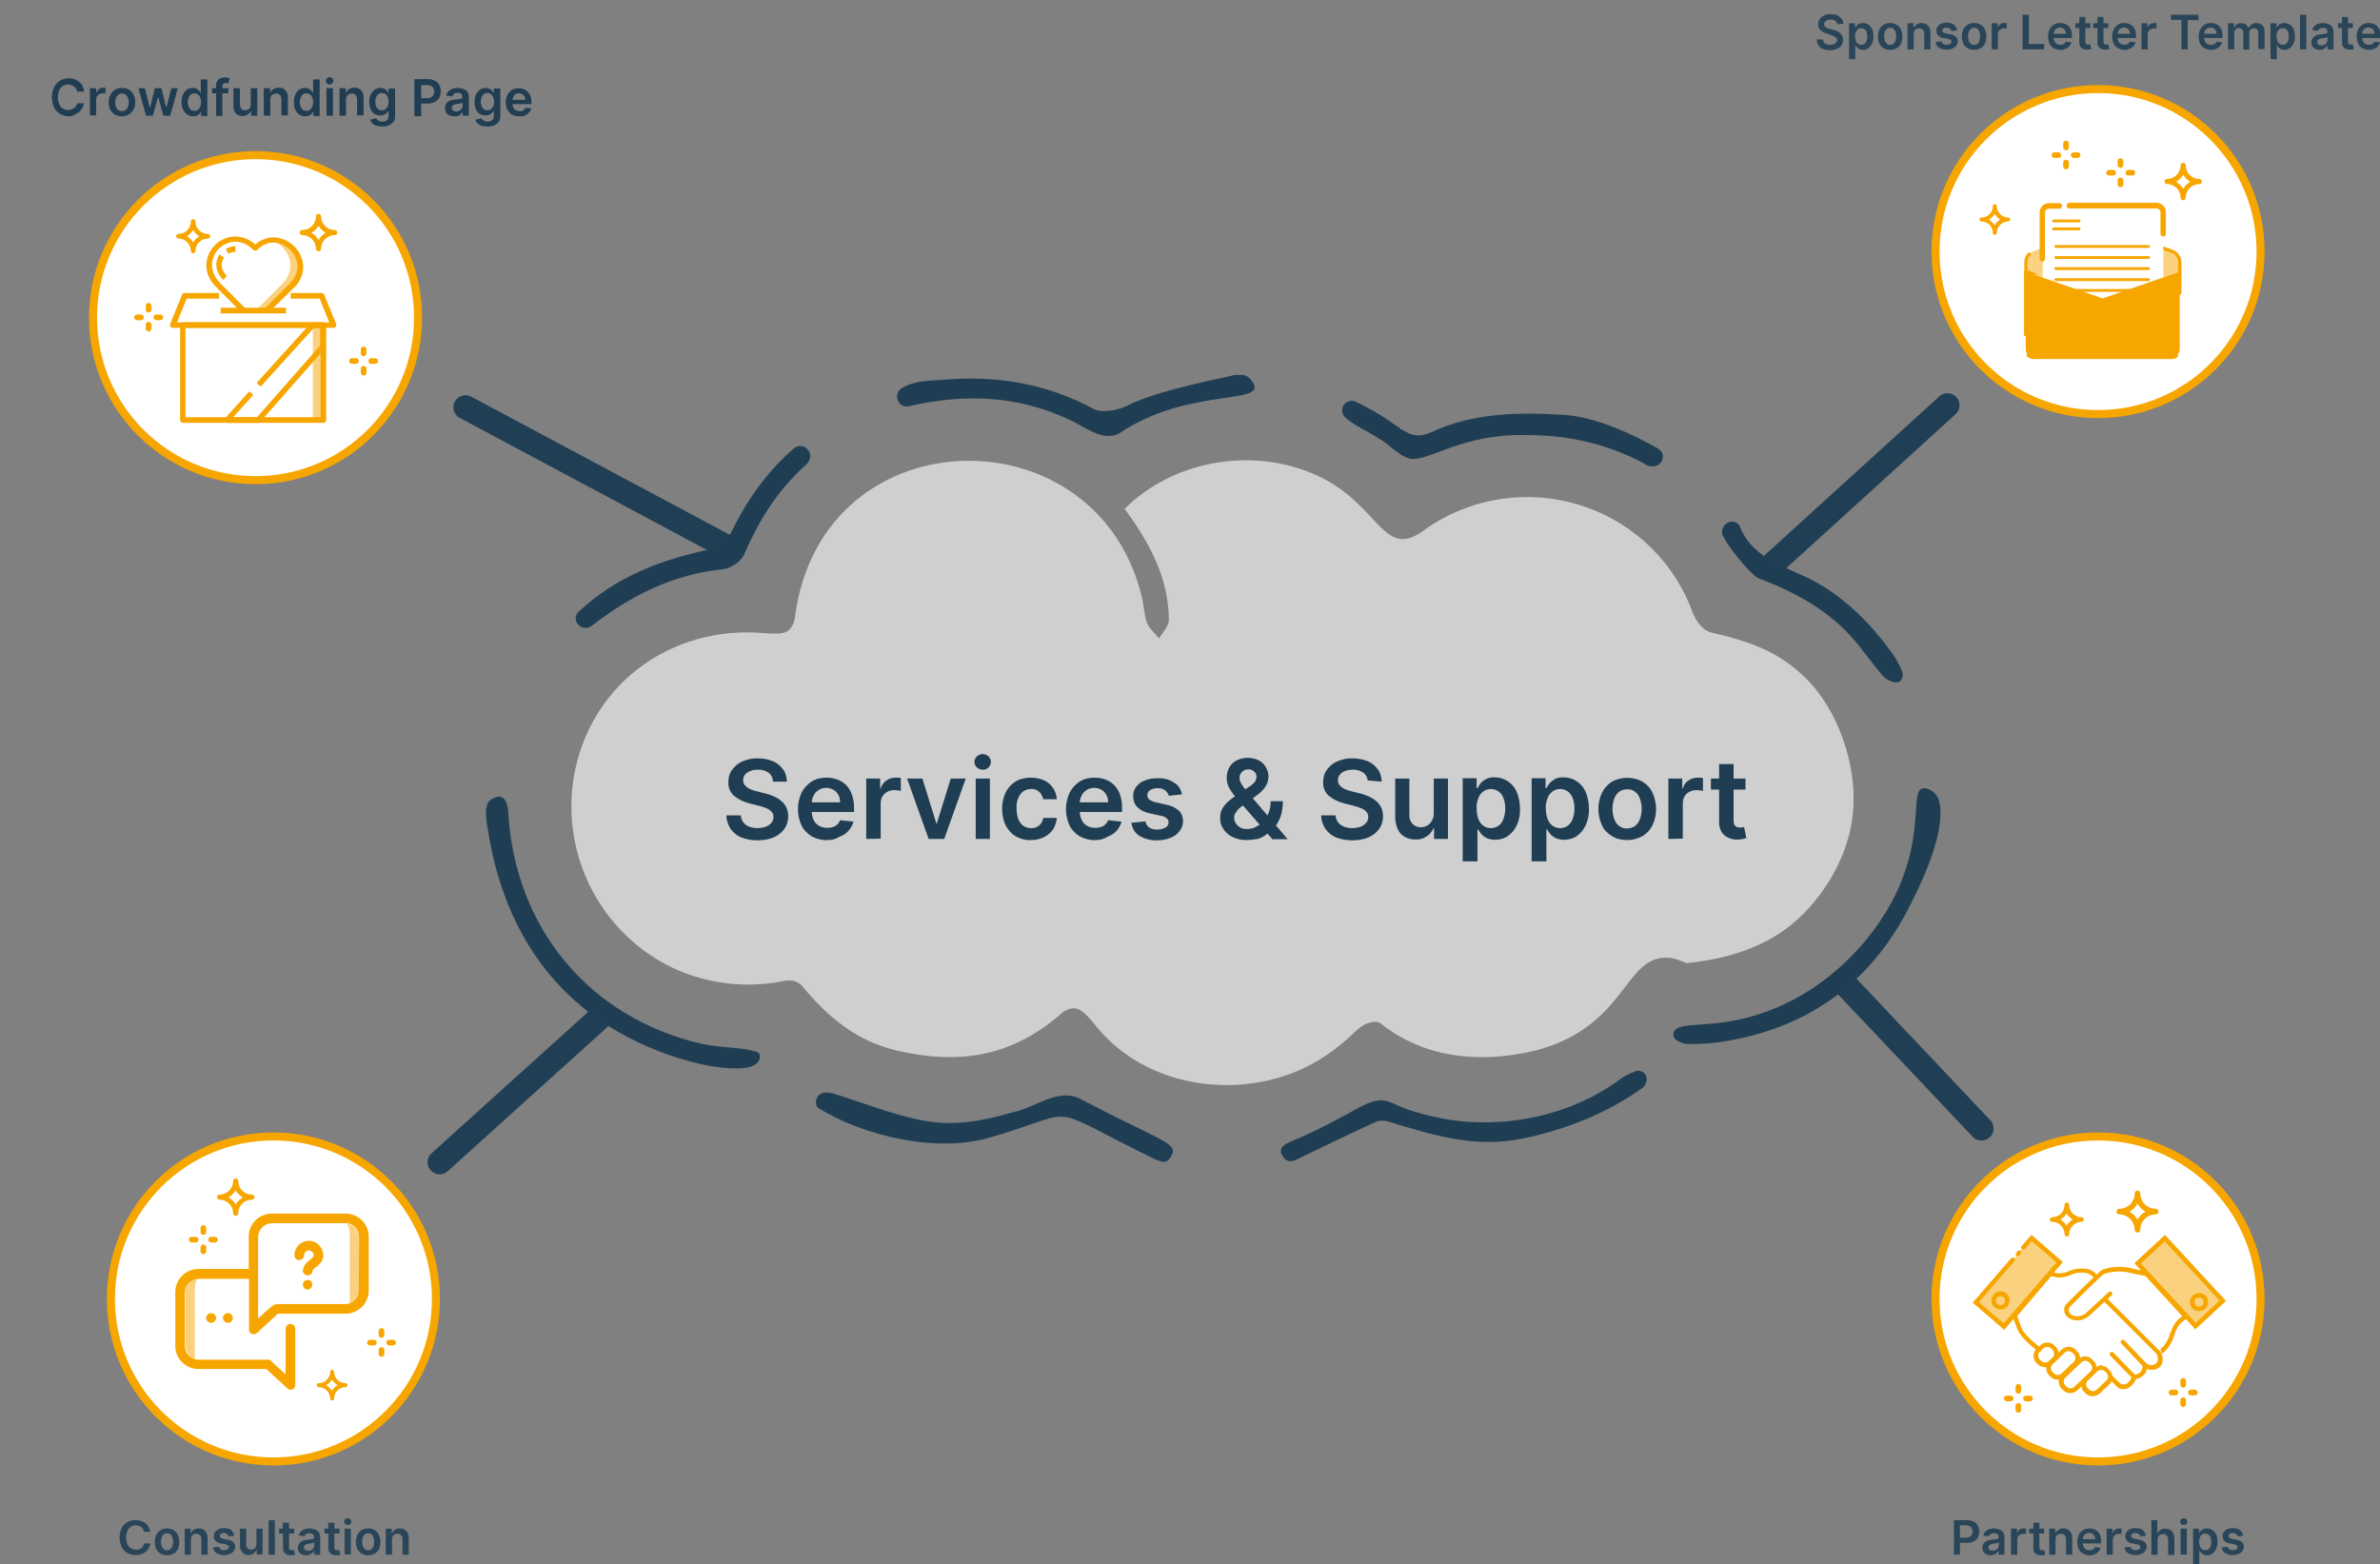 <?xml version="1.0" encoding="utf-8"?>
<!-- Generator: Adobe Illustrator 24.0.1, SVG Export Plug-In . SVG Version: 6.00 Build 0)  -->
<svg version="1.1" id="Layer_1" xmlns="http://www.w3.org/2000/svg" xmlns:xlink="http://www.w3.org/1999/xlink" x="0px" y="0px"
	 viewBox="0 0 839.1 551.6" style="enable-background:new 0 0 839.1 551.6;" xml:space="preserve">
<rect x="0" y="0" width="839.1" height="551.6" fill="#808080" stroke="none"/>
<style type="text/css">
	.st0{fill:none;stroke:#203E54;stroke-width:8.504;stroke-linecap:round;stroke-miterlimit:10;}
	.st1{fill:#203E53;}
	.st2{fill:#CFCFCF;}
	.st3{fill:#FFFFFF;stroke:#F7A600;stroke-width:2.835;stroke-miterlimit:10;}
	.st4{fill:#F7A600;}
	.st5{opacity:0.5;fill:#F7A600;enable-background:new    ;}
	.st6{fill-rule:evenodd;clip-rule:evenodd;fill:#F7A600;}
	.st7{fill:#FFFFFF;}
	.st8{opacity:0.9;}
	.st9{opacity:0.5;}
	.st10{fill:none;stroke:#C10E1A;stroke-width:4.819;stroke-linecap:round;stroke-miterlimit:10;}
	.st11{fill:#213D52;}
</style>
<title>Service and Support graphic</title>
<line class="st0" x1="650.1" y1="346.6" x2="698.6" y2="397.9"/>
<line class="st0" x1="624.8" y1="199.1" x2="686.6" y2="142.9"/>
<line class="st0" x1="155" y1="409.8" x2="211.8" y2="358.5"/>
<line class="st0" x1="164.1" y1="143.6" x2="257.5" y2="193.5"/>
<path class="st1" d="M173,282c3.6-2.4,5.9-0.8,6.2,4.5c2.4,40.9,28.6,72.3,68,81.5c4.8,1.1,9.8,1.2,14.6,1.8c1.6,0.2,3.2,0.6,4.8,1
	c0.6,0.1,1.1,0.6,1.3,1.2l0,0c0.2,0.8,0.1,4.6-7.3,4.7c-9,0.2-17.7-2.3-25.8-5.1c-37.1-13.4-56.9-41.8-62.8-79c0-0.1,0-0.2,0-0.3
	C172,292.4,170,283.9,173,282z"/>
<path class="st1" d="M440.7,133.5c9,10.2-20.5,2-46.1,19.3c-0.2,0.1-0.4,0.3-0.6,0.3c-6,2.4-11.4-2.7-17.4-5.3
	c-17.8-8.3-36.5-9.1-56-4.6h-0.1c-3.8,1-5.9-4.3-2.5-6.4c4.6-2.7,9.8-2.5,14.4-2.9c18.5-1.6,36.3,1.2,53,10.2
	c3,1.7,8.8,0.6,12.3-1.2c10.7-5.4,34-9.7,37.2-10.6c0.3-0.1,0.6-0.1,0.9-0.1h2.3C439.1,132.3,440,132.7,440.7,133.5z"/>
<path class="st1" d="M672.5,321c-13.3,25.4-34.4,40.8-62.8,45.9c-4.8,0.9-9.8,1.3-14.7,1.2c-1.7,0-5.4-1.4-5-3.4c0-0.1,0-0.2,0-0.4
	c0.9-3.2,6.3-2.6,11.3-3.2c22-1.3,41.2-11.7,55.7-28.6c26.8-31.8,13.5-57,22.5-54.4c2.1,0.7,3.8,2.4,4.2,4.6
	C686.2,293,677.6,311.3,672.5,321z"/>
<path class="st1" d="M451.7,406.6c-0.8-3,3.2-3.9,7.2-5.7c5.7-2.5,11-5.4,16.5-8.3c14.5-8.5,12.3-3.3,24.9-0.2
	c23.2,7,50.5,2.9,70.4-11.5c1.8-1.4,3.9-2.5,6-3.2c1.5-0.5,3.2,0.3,3.7,1.8c0.2,0.6,0.2,1.2,0.1,1.7c-0.2,0.9-0.6,1.7-1.3,2.3
	c-12.7,9.1-26.7,14.6-42.1,17.9c-16.9,3.6-32-1.2-47.5-5.9c-1.4-0.5-3-0.5-4.4,0c-9.4,4.3-18.7,8.8-28,13.3
	C455.9,409.6,453.2,410.4,451.7,406.6z"/>
<path class="st1" d="M407.3,408.8L407.3,408.8c-40.7-19.9-25-17.4-57.7-7.9c-19.1,5.9-45-0.3-61.1-10.2c-0.2-0.2-0.4-0.4-0.5-0.6
	c-0.8-1.7-0.1-3.8,1.7-4.6c0.4-0.2,0.9-0.3,1.4-0.3c1.9,0,3.2,0.5,5.3,1.2c27.2,9,35.5,13.2,61,5.7c8.1-1.7,16-9,24.1-4.3
	c26.6,13.9,33.5,15.2,31.8,19.1C411.4,410.7,410,409.8,407.3,408.8z"/>
<path class="st2" d="M396.5,179.4c16.8-16.7,43.6-21.6,65.4-12.8c25.2,10,25,32.6,41.3,19.5c33.1-22.3,77.7-8.8,92.7,27.6
	c1.3,4.1,3.6,8,7,9.2c15.1,3.5,24.6,7.2,33.8,16.3c11.1,10.8,18.2,30.5,16.6,47c-1.3,17.1-13.2,36-28.9,44.7
	c-8.8,5-18.9,7.6-29.7,8.7c-2.3-0.9-4.5-1.8-6.4-1.9c-15.9-1.1-14.5,24.4-47.3,32.8c-18.6,4.4-37.9,2.8-53.3-8.9
	c-1.1-0.9-1.5-1.3-2.7-1.3c-4.2,0-6.8,3.1-9.4,5.5c-3.2,2.9-6.6,5.5-10.2,7.7c-24.5,15.2-61.3,11.7-80.1-13.1
	c-4.3-5.2-6.7-6.1-10.7-3.4c-17.8,15.8-36.5,18.4-58.1,13.5c-14.6-3.4-24.7-11.9-33.9-23.1c-2.8-2.5-5.5-1.7-8.9-1
	c-7.9,1.2-16,1-23.8-0.8c-29.7-6.5-51.5-35.3-48.1-68c3.9-34.6,33.7-57.7,68.4-54.3c2.4,0.1,6.8,0.6,8.4-1.6c1.1-1.4,1.7-3.2,1.8-5
	c9.9-71,107.9-72,122.5-4.7c1.4,8.9,0.9,7.7,5.8,13.1c1.2-2.2,3.4-4.4,3.4-6.5C412,208.4,409.2,196.5,396.5,179.4z"/>
<path class="st1" d="M585.3,158.7c2,1.9,0.7,5.3-2,5.7c-1.3,0.2-2.7-0.2-3.7-1c-13.3-7.1-27-10-41.5-10c-22.6-0.5-33.6,9-40.5,8.4
	c-0.2,0-0.4-0.1-0.6-0.1c-4.1-1.1-7.5-5.4-11.1-7.2c-3.8-2.6-8.3-4.3-11.6-7.3c-1.4-1.3-1.5-3.4-0.2-4.8c0.4-0.4,0.9-0.8,1.5-0.9
	c0.6-0.2,1.2-0.3,1.8-0.1c5.3,2.4,10.3,5.4,15,8.8c3.9,2.9,7.3,4.5,12.2,2.2c14.9-7,31.4-7.1,46.9-6.1c11.3,0.7,24.6,7,33.3,12
	C584.9,158.5,585.1,158.6,585.3,158.7z"/>
<path class="st1" d="M279.9,158.1c1.4-1.2,3.4-1.1,4.7,0.2c1.9,2.1,1.2,4.2-1.1,6.2c-9.6,8.7-16.1,19.3-21.2,31.1
	c-1,2.4-4.7,4.8-7.4,5.1c-17.6,1.8-32.5,9.3-46.2,19.9c-0.1,0.1-0.2,0.1-0.3,0.2c-3.2,2.1-7.1-1.8-4.7-4.8c0.1-0.1,0.2-0.2,0.3-0.3
	c13.2-12.4,29.3-18.5,46.8-22.1c2.7-0.6,5.8-3.3,7-5.9C263.3,176.4,270.3,166.4,279.9,158.1z"/>
<path class="st1" d="M670.5,236.5c0.6,1.2,0.4,2.7-0.5,3.6c-0.2,0.2-0.4,0.3-0.7,0.4c-1.3,0.6-4.2-0.8-5.4-2.1
	c-3.7-4.2-6.8-8.9-10.5-13.1c-9-10.3-20.7-16.6-33.4-21.4c-2.7-1-13.1-13.8-12.9-16.3c0-1.4,0.8-2.7,2-3.3c1.5-0.8,3.4-0.3,4.2,1.1
	c4.9,12.4,17.2,14.4,27,19.9c11.3,6.3,19.9,15.4,27.3,25.7C668.8,232.8,669.7,234.6,670.5,236.5z"/>
<path class="st1" d="M272.5,275.2c-0.1-1.1-0.7-2.2-1.6-2.8c-1.1-0.7-2.4-1.1-3.7-1c-0.9,0-1.9,0.1-2.8,0.5
	c-0.7,0.3-1.3,0.7-1.8,1.3c-0.4,0.6-0.6,1.2-0.6,1.9c0,0.5,0.1,1.1,0.4,1.5s0.7,0.8,1.1,1.1c0.5,0.3,1,0.6,1.6,0.8
	c0.6,0.2,1.1,0.4,1.7,0.5l2.7,0.7c1.1,0.2,2.1,0.6,3.1,1s1.9,0.9,2.7,1.6c0.8,0.6,1.4,1.4,1.9,2.3c0.5,1,0.7,2.1,0.7,3.2
	c0,1.6-0.4,3.1-1.3,4.4s-2.2,2.3-3.7,3c-1.8,0.8-3.8,1.1-5.8,1.1s-3.9-0.3-5.7-1c-1.5-0.6-2.8-1.7-3.8-3c-0.9-1.4-1.5-3.1-1.5-4.8
	h5.1c0,0.9,0.4,1.8,0.9,2.5c0.6,0.7,1.3,1.2,2.1,1.5c0.9,0.3,1.9,0.5,2.9,0.5s2-0.2,2.9-0.5c0.8-0.3,1.5-0.8,2-1.4s0.7-1.4,0.7-2.1
	s-0.2-1.3-0.7-1.8s-1.1-1-1.8-1.2c-0.9-0.4-1.8-0.7-2.7-0.9l-3.2-0.8c-2-0.5-3.9-1.4-5.5-2.7c-1.4-1.2-2.1-3-2-4.9
	c0-1.6,0.4-3.1,1.4-4.4s2.2-2.3,3.7-2.9c1.7-0.7,3.5-1.1,5.3-1c1.8,0,3.6,0.3,5.3,1c1.4,0.6,2.7,1.6,3.6,2.9
	c0.9,1.2,1.3,2.7,1.3,4.3h-4.9V275.2z"/>
<path class="st1" d="M291.7,296.2c-1.9,0.1-3.8-0.4-5.5-1.3c-1.5-0.9-2.8-2.2-3.6-3.8c-1.7-3.7-1.7-7.9,0-11.6
	c0.8-1.6,2-2.9,3.5-3.9c1.6-1,3.4-1.4,5.3-1.4c1.3,0,2.5,0.2,3.7,0.6s2.2,1.1,3.1,1.9c0.9,0.9,1.7,2.1,2.1,3.3
	c0.6,1.6,0.8,3.2,0.8,4.8v1.5h-17.5v-3.4h12.6c0-0.9-0.2-1.8-0.6-2.6c-0.4-0.7-1-1.4-1.7-1.8c-0.8-0.4-1.6-0.7-2.5-0.7
	c-1,0-1.9,0.2-2.7,0.7c-0.8,0.5-1.4,1.1-1.8,1.9s-0.7,1.7-0.7,2.6v3c0,1.1,0.2,2.2,0.7,3.2c0.4,0.8,1.1,1.6,1.9,2
	c0.9,0.5,1.9,0.7,2.9,0.7c0.7,0,1.3-0.1,2-0.3c0.6-0.2,1.1-0.5,1.5-0.9s0.8-0.9,1-1.5l4.7,0.5c-0.3,1.2-0.9,2.3-1.7,3.2
	c-0.9,1-2,1.7-3.2,2.1C294.7,295.9,293.2,296.2,291.7,296.2z"/>
<path class="st1" d="M305.4,295.8v-21.3h4.9v3.5h0.2c0.3-1.1,1-2.1,2-2.8c0.9-0.7,2.1-1,3.3-1c0.3,0,0.6,0,0.9,0s0.6,0.1,0.9,0.1
	v4.6c-0.3-0.1-0.7-0.2-1-0.2c-0.4-0.1-0.9-0.1-1.3-0.1c-0.9,0-1.7,0.2-2.5,0.6c-0.7,0.4-1.3,0.9-1.7,1.6c-0.4,0.7-0.6,1.6-0.6,2.4
	v12.5L305.4,295.8L305.4,295.8z"/>
<path class="st1" d="M340.5,274.5l-7.6,21.3h-5.5l-7.6-21.3h5.4l4.9,15.8h0.2l4.9-15.8H340.5z"/>
<path class="st1" d="M346.5,271.4c-0.8,0-1.5-0.3-2.1-0.8c-1.1-1-1.1-2.6-0.2-3.7c0.1-0.1,0.1-0.1,0.2-0.2c1.2-1.1,2.9-1.1,4.1,0
	c1.1,1,1.1,2.6,0.2,3.7c-0.1,0.1-0.1,0.1-0.2,0.2C348,271.2,347.3,271.4,346.5,271.4z M344,295.8v-21.3h5v21.3H344z"/>
<path class="st1" d="M363.5,296.2c-1.9,0.1-3.8-0.4-5.5-1.4c-1.5-0.9-2.7-2.3-3.5-3.9c-1.6-3.6-1.6-7.8,0-11.4c0.8-1.6,2-3,3.5-3.9
	c1.6-1,3.5-1.4,5.4-1.4c1.6,0,3.2,0.3,4.6,0.9c2.7,1.2,4.4,3.8,4.6,6.7h-4.8c-0.2-1-0.7-1.9-1.4-2.6c-0.8-0.7-1.8-1.1-2.9-1
	c-1,0-1.9,0.3-2.7,0.8c-0.8,0.6-1.4,1.4-1.8,2.4c-0.5,1.2-0.7,2.4-0.6,3.7c0,1.3,0.2,2.5,0.6,3.7c0.4,1,1,1.8,1.8,2.4
	c1.4,0.9,3.2,1.1,4.7,0.4c0.6-0.3,1.1-0.7,1.5-1.2c0.4-0.6,0.7-1.2,0.8-2h4.8c-0.1,1.4-0.6,2.8-1.3,4c-0.8,1.2-1.9,2.1-3.1,2.7
	C366.7,295.9,365.1,296.2,363.5,296.2z"/>
<path class="st1" d="M386.2,296.2c-1.9,0.1-3.8-0.4-5.5-1.3c-1.5-0.9-2.8-2.2-3.6-3.8c-1.7-3.7-1.7-7.9,0-11.6
	c0.8-1.6,2-2.9,3.5-3.9c1.6-1,3.4-1.4,5.3-1.4c1.3,0,2.5,0.2,3.7,0.6s2.2,1.1,3.1,1.9c0.9,0.9,1.7,2.1,2.1,3.3
	c0.6,1.6,0.8,3.2,0.8,4.8v1.5h-17.5v-3.4h12.6c0-0.9-0.2-1.8-0.6-2.6c-0.4-0.7-1-1.4-1.7-1.8c-0.8-0.4-1.6-0.7-2.5-0.7
	c-1,0-1.9,0.2-2.7,0.7c-0.8,0.5-1.4,1.1-1.8,1.9s-0.7,1.7-0.7,2.6v3c0,1.1,0.2,2.2,0.7,3.2c0.4,0.8,1.1,1.6,1.9,2
	c0.9,0.5,1.9,0.7,2.9,0.7c0.7,0,1.3-0.1,2-0.3c0.6-0.2,1.1-0.5,1.5-0.9s0.8-0.9,1-1.5l4.7,0.5c-0.3,1.2-0.9,2.3-1.7,3.2
	c-0.9,1-2,1.7-3.2,2.1C389.2,295.9,387.7,296.2,386.2,296.2z"/>
<path class="st1" d="M416.7,280.1l-4.6,0.5c-0.1-0.5-0.4-0.9-0.7-1.3c-0.3-0.4-0.8-0.8-1.3-1c-0.6-0.3-1.3-0.4-2-0.4
	c-0.9,0-1.8,0.2-2.6,0.7c-0.6,0.3-1,1-1,1.8c0,0.6,0.2,1.1,0.7,1.5c0.7,0.5,1.5,0.8,2.3,1l3.6,0.8c1.7,0.3,3.2,1,4.5,2.1
	c1,1,1.5,2.3,1.5,3.7c0,1.3-0.4,2.5-1.2,3.5c-0.8,1.1-1.9,1.9-3.2,2.4c-1.5,0.6-3.1,0.9-4.7,0.9c-2.2,0.1-4.4-0.5-6.3-1.6
	c-1.6-1-2.6-2.7-2.8-4.6l4.9-0.5c0.2,0.9,0.7,1.7,1.4,2.2c0.8,0.5,1.8,0.8,2.8,0.7c1,0,2-0.2,2.9-0.7c0.7-0.4,1.1-1.1,1.1-1.8
	c0-0.6-0.2-1.1-0.7-1.5c-0.6-0.5-1.4-0.8-2.2-0.9l-3.6-0.8c-1.7-0.3-3.3-1-4.5-2.2c-1-1-1.5-2.4-1.5-3.8c0-1.2,0.3-2.4,1.1-3.4
	c0.8-1,1.8-1.8,3-2.2c1.4-0.6,3-0.8,4.5-0.8c2.1-0.1,4.2,0.4,5.9,1.6C415.5,276.8,416.4,278.4,416.7,280.1z"/>
<path class="st1" d="M439.5,296.2c-1.7,0-3.4-0.3-5-1.1c-1.3-0.6-2.4-1.6-3.2-2.8c-0.8-1.2-1.2-2.6-1.1-4.1c0-1,0.2-2.1,0.7-3
	s1.2-1.7,1.9-2.4c0.9-0.8,1.9-1.6,2.9-2.2l5-3.4c0.7-0.4,1.2-0.9,1.7-1.5c0.4-0.6,0.6-1.2,0.6-1.9c0-0.7-0.3-1.3-0.8-1.7
	c-0.6-0.6-1.3-0.9-2.1-0.8c-0.6,0-1.1,0.1-1.6,0.4c-0.4,0.3-0.8,0.6-1.1,1.1c-0.3,0.4-0.4,0.9-0.4,1.4c0,0.7,0.2,1.3,0.5,1.9
	c0.4,0.7,0.8,1.4,1.4,2c0.6,0.7,1.2,1.4,1.8,2.2l13.3,15.6h-5.4l-11.1-12.7c-0.8-1-1.6-1.9-2.4-2.8c-0.7-0.9-1.4-1.9-1.9-2.9
	s-0.7-2.2-0.7-3.3c0-1.3,0.3-2.5,0.9-3.6s1.5-1.9,2.6-2.5c1.2-0.6,2.6-0.9,3.9-0.9s2.7,0.3,3.9,0.9c1,0.5,1.9,1.4,2.5,2.4
	s0.9,2.1,0.9,3.2c0,1.3-0.3,2.5-1,3.6s-1.7,2.1-2.8,2.9l-5.7,4.2c-0.8,0.5-1.5,1.3-2,2.1c-0.4,0.5-0.6,1.1-0.6,1.8
	c0,0.7,0.2,1.4,0.6,2s0.9,1.1,1.6,1.5s1.6,0.6,2.4,0.5c1,0,2.1-0.2,3-0.7c1-0.5,1.9-1.1,2.7-2c0.8-0.9,1.5-1.9,1.9-3.1
	c0.5-1.3,0.7-2.6,0.7-4h4.3c0,1.6-0.2,3.2-0.6,4.7c-0.3,1.2-0.9,2.3-1.5,3.4c-0.6,0.8-1.2,1.6-2,2.2c-0.2,0.2-0.4,0.3-0.6,0.5
	s-0.4,0.3-0.6,0.5c-1,0.9-2.2,1.6-3.5,2C442.1,295.9,440.8,296.2,439.5,296.2z"/>
<path class="st1" d="M482.2,275.2c-0.1-1.1-0.7-2.2-1.6-2.8c-1.1-0.7-2.4-1.1-3.7-1c-0.9,0-1.9,0.1-2.8,0.5
	c-0.7,0.3-1.3,0.7-1.8,1.3c-0.4,0.6-0.6,1.2-0.6,1.9c0,0.5,0.1,1.1,0.4,1.5s0.7,0.8,1.1,1.1c0.5,0.3,1,0.6,1.6,0.8
	c0.6,0.2,1.1,0.4,1.7,0.5l2.7,0.7c1.1,0.2,2.1,0.6,3.1,1s1.9,0.9,2.7,1.6c0.8,0.6,1.4,1.4,1.9,2.3c0.5,1,0.7,2.1,0.7,3.2
	c0,1.6-0.4,3.1-1.3,4.4s-2.2,2.3-3.7,3c-1.8,0.8-3.8,1.1-5.8,1.1s-3.9-0.3-5.7-1c-1.5-0.6-2.8-1.7-3.8-3c-0.9-1.4-1.5-3.1-1.5-4.8
	h5.1c0,0.9,0.4,1.8,0.9,2.5c0.6,0.7,1.3,1.2,2.1,1.5c0.9,0.3,1.9,0.5,2.9,0.5s2-0.2,2.9-0.5c0.8-0.3,1.5-0.8,2-1.4s0.7-1.4,0.7-2.1
	s-0.2-1.3-0.7-1.8s-1.1-1-1.8-1.2c-0.9-0.4-1.8-0.7-2.7-0.9l-3.2-0.8c-2-0.5-3.9-1.4-5.5-2.7c-1.4-1.2-2.1-3-2-4.9
	c0-1.6,0.4-3.1,1.4-4.4s2.2-2.3,3.7-2.9c1.7-0.7,3.5-1.1,5.3-1c1.8,0,3.6,0.3,5.3,1c1.4,0.6,2.7,1.6,3.6,2.9
	c0.9,1.2,1.3,2.7,1.3,4.3L482.2,275.2z"/>
<path class="st1" d="M505.5,286.8v-12.3h5v21.3h-4.9V292h-0.2c-0.5,1.2-1.3,2.2-2.4,2.9c-1.2,0.8-2.6,1.2-4,1.1
	c-1.3,0-2.6-0.3-3.7-0.9s-2-1.6-2.5-2.7c-0.6-1.4-0.9-2.8-0.9-4.3v-13.6h5v12.8c-0.1,1.2,0.3,2.3,1.1,3.2c0.8,0.8,1.8,1.2,2.9,1.2
	c0.7,0,1.5-0.2,2.1-0.5c0.7-0.4,1.3-0.9,1.7-1.6C505.3,288.7,505.5,287.7,505.5,286.8z"/>
<path class="st1" d="M515.7,303.7v-29.3h4.9v3.5h0.3c0.3-0.6,0.7-1.1,1.1-1.7c0.5-0.6,1.2-1.1,1.9-1.5c1-0.5,2-0.7,3.1-0.6
	c1.6,0,3.1,0.4,4.5,1.3s2.5,2.2,3.2,3.7c0.8,1.9,1.2,3.9,1.2,6c0.1,2-0.3,4.1-1.2,6c-0.7,1.5-1.8,2.8-3.1,3.7
	c-1.3,0.9-2.9,1.3-4.5,1.3c-1,0-2.1-0.2-3-0.6c-0.7-0.4-1.4-0.9-1.9-1.5c-0.4-0.5-0.8-1.1-1.1-1.6h-0.2v11.3L515.7,303.7z
	 M520.6,285.1c0,1.2,0.2,2.5,0.6,3.6c0.3,0.9,0.9,1.8,1.7,2.4s1.7,0.9,2.7,0.9s2-0.3,2.8-0.9s1.4-1.5,1.7-2.5
	c0.4-1.1,0.6-2.3,0.6-3.6c0-1.2-0.2-2.4-0.6-3.5c-0.3-0.9-0.9-1.8-1.7-2.4c-1.7-1.2-3.9-1.2-5.5,0c-0.8,0.6-1.4,1.4-1.7,2.4
	C520.7,282.7,520.5,283.9,520.6,285.1z"/>
<path class="st1" d="M540,303.7v-29.3h4.9v3.5h0.3c0.3-0.6,0.7-1.1,1.1-1.7c0.5-0.6,1.2-1.1,1.9-1.5c1-0.5,2-0.7,3.1-0.6
	c1.6,0,3.1,0.4,4.5,1.3s2.5,2.2,3.2,3.7c0.8,1.9,1.2,3.9,1.2,6c0.1,2-0.3,4.1-1.2,6c-0.7,1.5-1.8,2.8-3.1,3.7
	c-1.3,0.9-2.9,1.3-4.5,1.3c-1,0-2.1-0.2-3-0.6c-0.7-0.4-1.4-0.9-1.9-1.5c-0.4-0.5-0.8-1.1-1.1-1.6h-0.2v11.3L540,303.7L540,303.7z
	 M545,285.1c0,1.2,0.2,2.5,0.6,3.6c0.3,0.9,0.9,1.8,1.7,2.4s1.7,0.9,2.7,0.9s2-0.3,2.8-0.9s1.4-1.5,1.7-2.5c0.4-1.1,0.6-2.3,0.6-3.6
	c0-1.2-0.2-2.4-0.6-3.5c-0.3-0.9-0.9-1.8-1.7-2.4c-1.7-1.2-3.9-1.2-5.5,0c-0.8,0.6-1.4,1.4-1.7,2.4
	C545.1,282.7,544.9,283.9,545,285.1z"/>
<path class="st1" d="M573.7,296.2c-1.9,0-3.8-0.4-5.4-1.4c-1.5-0.9-2.8-2.2-3.5-3.8c-1.7-3.7-1.7-7.9,0-11.5c0.8-1.6,2-2.9,3.5-3.9
	c3.4-1.8,7.4-1.8,10.8,0c1.5,0.9,2.8,2.3,3.5,3.9c1.7,3.7,1.7,7.9,0,11.5c-0.8,1.6-2,2.9-3.5,3.8
	C577.5,295.7,575.6,296.2,573.7,296.2z M573.7,292.1c1,0,2-0.3,2.8-0.9c0.8-0.7,1.4-1.5,1.7-2.5c0.4-1.1,0.6-2.3,0.6-3.5
	s-0.2-2.4-0.6-3.5c-0.3-1-0.9-1.9-1.7-2.5s-1.8-1-2.8-0.9c-1,0-2.1,0.3-2.9,0.9c-0.8,0.7-1.4,1.5-1.7,2.5c-0.4,1.1-0.6,2.3-0.6,3.5
	s0.2,2.4,0.6,3.5c0.3,1,0.9,1.9,1.7,2.5C571.7,291.9,572.7,292.2,573.7,292.1z"/>
<path class="st1" d="M588.2,295.8v-21.3h4.9v3.5h0.2c0.3-1.1,1-2.2,2-2.8c0.9-0.7,2.1-1,3.3-1c0.3,0,0.6,0,0.9,0
	c0.3,0,0.6,0.1,0.9,0.1v4.6c-0.3-0.1-0.7-0.2-1-0.2c-0.4-0.1-0.9-0.1-1.3-0.1c-0.9,0-1.7,0.2-2.5,0.6c-0.7,0.4-1.3,0.9-1.7,1.6
	s-0.6,1.6-0.6,2.4v12.5L588.2,295.8L588.2,295.8z"/>
<path class="st1" d="M615.4,274.5v3.9h-12.2v-3.9H615.4z M606.2,269.4h5v20c0,0.5,0.1,1.1,0.3,1.5c0.2,0.3,0.5,0.6,0.8,0.7
	c0.4,0.1,0.7,0.2,1.1,0.2c0.3,0,0.6,0,0.9-0.1c0.3,0,0.5-0.1,0.6-0.1l0.8,3.9c-0.4,0.1-0.8,0.2-1.1,0.3c-0.6,0.1-1.2,0.2-1.8,0.2
	c-1.2,0.1-2.3-0.1-3.4-0.6c-1-0.4-1.8-1.1-2.4-2c-0.6-1-0.9-2.2-0.9-3.3v-20.7H606.2z"/>
<circle class="st3" cx="739.7" cy="88.7" r="57.3"/>
<path class="st4" d="M698.6,78.1c2.2,0,4,1.8,4,4c0,0.4,0.3,0.7,0.7,0.7s0.7-0.3,0.7-0.7l0,0c0-2.2,1.8-4,4-4c0.4,0,0.7-0.3,0.7-0.7
	s-0.3-0.7-0.7-0.7l0,0c-2.2,0-4-1.8-4-4c0-0.4-0.3-0.7-0.7-0.7s-0.7,0.3-0.7,0.7l0,0c0,2.2-1.8,4-4,4c-0.4,0-0.7,0.3-0.7,0.7
	C697.9,77.8,698.2,78.1,698.6,78.1z M703.2,75.4c0.5,0.8,1.2,1.5,2,2c-0.8,0.5-1.5,1.2-2,2c-0.5-0.8-1.2-1.5-2-2
	C702.1,77,702.8,76.3,703.2,75.4z"/>
<path class="st4" d="M764,64.9c2.7,0,4.8,2.2,4.8,4.8c0,0.5,0.4,0.9,0.9,0.9s0.9-0.4,0.9-0.9l0,0c0-2.7,2.2-4.8,4.8-4.8
	c0.5,0,0.9-0.4,0.9-0.9s-0.4-0.9-0.9-0.9c-2.7,0-4.8-2.2-4.8-4.8c0-0.5-0.4-0.9-0.9-0.9s-0.9,0.4-0.9,0.9l0,0c0,2.7-2.2,4.8-4.8,4.8
	c-0.5,0-0.9,0.4-0.9,0.9C763.2,64.5,763.5,64.9,764,64.9L764,64.9L764,64.9z M769.7,61.6c0.6,1,1.4,1.9,2.5,2.5
	c-1,0.6-1.9,1.4-2.5,2.5c-0.6-1-1.4-1.9-2.5-2.5C768.3,63.5,769.1,62.6,769.7,61.6z"/>
<path class="st4" d="M750.4,61.9h1.4c0.6,0,1-0.5,1-1c0-0.6-0.5-1-1-1h-1.4c-0.6,0-1,0.5-1,1C749.3,61.5,749.8,61.9,750.4,61.9
	L750.4,61.9z"/>
<path class="st4" d="M747.6,59.2c0.6,0,1-0.5,1-1v-1.4c0-0.6-0.5-1-1-1c-0.6,0-1,0.5-1,1v1.4C746.6,58.7,747.1,59.2,747.6,59.2z"/>
<path class="st4" d="M743.6,61.9h1.4c0.6,0,1-0.5,1-1c0-0.6-0.5-1-1-1h-1.4c-0.6,0-1,0.5-1,1C742.5,61.5,743,61.9,743.6,61.9
	L743.6,61.9z"/>
<path class="st4" d="M746.6,65c0,0.6,0.5,1,1,1c0.6,0,1-0.5,1-1l0,0v-1.4c0-0.6-0.5-1-1-1c-0.6,0-1,0.5-1,1l0,0V65z"/>
<path class="st4" d="M731.1,55.7h1.4c0.6,0,1-0.5,1-1c0-0.6-0.5-1-1-1l0,0h-1.4c-0.6,0-1,0.5-1,1S730.6,55.7,731.1,55.7z"/>
<path class="st4" d="M728.4,53c0.6,0,1-0.5,1-1v-1.4c0-0.6-0.5-1-1-1c-0.6,0-1,0.5-1,1V52C727.4,52.5,727.9,53,728.4,53z"/>
<path class="st4" d="M724.3,55.7h1.4c0.6,0,1-0.5,1-1c0-0.6-0.5-1-1-1h-1.4c-0.6,0-1,0.5-1,1S723.8,55.7,724.3,55.7L724.3,55.7z"/>
<path class="st4" d="M727.4,58.7c0,0.6,0.5,1,1,1c0.6,0,1-0.5,1-1v-1.4c0-0.6-0.5-1-1-1c-0.6,0-1,0.5-1,1V58.7z"/>
<path class="st5" d="M768.5,95.8l-27.1,9.4l-27.1-9.4v-3.5c0.1-1.6,1.1-3.1,2.6-3.7l21.9-7.6c1.7-0.5,3.5-0.5,5.2,0l21.9,7.6
	c1.5,0.6,2.5,2,2.6,3.7L768.5,95.8L768.5,95.8L768.5,95.8z"/>
<path class="st6" d="M714.8,95.8v-3.5c0-0.9,0.4-1.7,1-2.3c0.2-0.2,0.2-0.6,0-0.8c-0.2-0.2-0.6-0.2-0.8,0l0,0
	c-0.8,0.8-1.3,1.9-1.3,3.1v3.5c0,0.3,0.3,0.6,0.6,0.6C714.6,96.4,714.8,96.2,714.8,95.8L714.8,95.8z"/>
<path class="st6" d="M743.8,81.6l21.9,7.6c1.3,0.5,2.2,1.7,2.2,3.1v3.5c0,0.3,0.3,0.6,0.6,0.6s0.6-0.3,0.6-0.6v-3.5
	c-0.1-1.9-1.3-3.5-3-4.2l-21.9-7.6c-0.3-0.1-0.6,0.1-0.7,0.4C743.4,81.2,743.5,81.5,743.8,81.6L743.8,81.6z"/>
<path class="st7" d="M762.7,107.1c0,1.3-1,2.3-2.3,2.3h-37.9c-1.3,0-2.3-1-2.3-2.3V74.9c0-1.3,1.1-2.3,2.3-2.3h37.9
	c1.3,0,2.3,1,2.3,2.3V107.1z"/>
<path class="st6" d="M720.6,91.3V74.9c0-1,0.8-1.8,1.8-1.8h3.6c0.3,0,0.6-0.3,0.6-0.6c0-0.3-0.3-0.6-0.6-0.6h-3.6
	c-1.6,0-2.9,1.3-2.9,2.9v16.3c0,0.3,0.3,0.6,0.6,0.6C720.4,91.8,720.6,91.6,720.6,91.3L720.6,91.3z"/>
<path class="st4" d="M720.1,92.2c-0.5,0-1-0.4-1-1V74.9c0-1.8,1.5-3.3,3.3-3.3h3.6c0.5,0,1,0.4,1,1s-0.4,1-1,1h-3.6
	c-0.8,0-1.4,0.6-1.4,1.4v16.3C721,91.8,720.6,92.2,720.1,92.2z M722.4,72.4c-1.4,0-2.5,1.1-2.5,2.5v16.3c0,0.1,0.1,0.2,0.2,0.2
	s0.2-0.1,0.2-0.2l0,0V74.9c0-1.2,1-2.2,2.2-2.2h3.6c0.1,0,0.2-0.1,0.2-0.2s-0.1-0.2-0.2-0.2l0,0L722.4,72.4z"/>
<path class="st6" d="M729.7,73.2h30.7c1,0,1.8,0.8,1.8,1.8v7.5c0,0.3,0.3,0.6,0.6,0.6s0.6-0.3,0.6-0.6V75c0-1.6-1.3-2.9-2.9-2.9
	h-30.7c-0.3,0-0.6,0.3-0.6,0.6S729.4,73.2,729.7,73.2z"/>
<path class="st4" d="M762.7,83.4c-0.5,0-1-0.4-1-1v-7.5c0-0.8-0.6-1.4-1.4-1.4h-30.7c-0.5,0-1-0.4-1-1s0.4-1,1-1h30.7
	c1.8,0,3.3,1.5,3.3,3.3v7.5C763.7,83,763.2,83.4,762.7,83.4z M729.7,72.4c-0.1,0-0.2,0.1-0.2,0.2s0.1,0.2,0.2,0.2l0,0h30.7
	c1.2,0,2.2,1,2.2,2.2v7.5c0,0.1,0.1,0.2,0.2,0.2c0.1,0,0.2-0.1,0.2-0.2V75c0-1.4-1.1-2.5-2.5-2.5L729.7,72.4z"/>
<path class="st6" d="M724,78.4h9c0.3,0,0.5-0.2,0.5-0.5s-0.2-0.5-0.5-0.5h-9c-0.3,0-0.5,0.2-0.5,0.5S723.7,78.4,724,78.4z"/>
<path class="st6" d="M724,81.2h9c0.3,0,0.5-0.2,0.5-0.5s-0.2-0.5-0.5-0.5h-9c-0.3,0-0.5,0.2-0.5,0.5S723.7,81.2,724,81.2z"/>
<path class="st6" d="M724.8,87.4h32.7c0.3,0,0.5-0.2,0.5-0.5s-0.2-0.5-0.5-0.5h-32.7c-0.3,0-0.5,0.2-0.5,0.5
	C724.3,87.2,724.6,87.4,724.8,87.4L724.8,87.4z"/>
<path class="st6" d="M724.8,91.3h32.7c0.3,0,0.5-0.2,0.5-0.5s-0.2-0.5-0.5-0.5h-32.7c-0.3,0-0.5,0.2-0.5,0.5S724.6,91.3,724.8,91.3
	L724.8,91.3z"/>
<path class="st6" d="M724.8,95.2h32.7c0.3,0,0.5-0.2,0.5-0.5s-0.2-0.5-0.5-0.5h-32.7c-0.3,0-0.5,0.2-0.5,0.5S724.6,95.2,724.8,95.2
	L724.8,95.2z"/>
<path class="st6" d="M724.8,99.1h32.7c0.3,0,0.5-0.2,0.5-0.5s-0.2-0.5-0.5-0.5l0,0h-32.7c-0.3,0-0.5,0.2-0.5,0.5
	S724.6,99.1,724.8,99.1z"/>
<path class="st6" d="M724,102.9h32.7c0.3,0,0.5-0.2,0.5-0.5s-0.2-0.5-0.5-0.5l0,0H724c-0.3,0-0.5,0.2-0.5,0.5S723.7,102.9,724,102.9
	z"/>
<path class="st4" d="M768.5,95.8v27.3c0,1.5-1.2,2.8-2.8,2.8H717c-1.5,0-2.8-1.2-2.8-2.8V95.8l27.1,9.4L768.5,95.8z"/>
<path class="st6" d="M767.9,95.8v7.5c0,0.3,0.3,0.6,0.6,0.6s0.6-0.3,0.6-0.6v-7.5c0-0.3-0.3-0.6-0.6-0.6
	C768.2,95.3,767.9,95.5,767.9,95.8z"/>
<path class="st6" d="M767.1,124.9c-0.4,0.3-0.9,0.5-1.3,0.5H717c-0.6,0-1.1-0.2-1.6-0.6c-0.2-0.2-0.6-0.2-0.8,0s-0.2,0.6,0,0.8
	c0.6,0.6,1.5,1,2.4,1h48.7c0.7,0,1.5-0.2,2-0.7c0.2-0.2,0.3-0.6,0.1-0.8C767.7,124.7,767.3,124.7,767.1,124.9L767.1,124.9
	L767.1,124.9z"/>
<path class="st6" d="M714.8,96.6V118c0,0.3-0.3,0.6-0.6,0.6s-0.6-0.3-0.6-0.6V95.8c0-0.3,0.3-0.6,0.6-0.6c0.1,0,0.1,0,0.2,0l3,1
	c0.3,0.1,0.5,0.4,0.3,0.7c-0.1,0.3-0.4,0.4-0.7,0.3L714.8,96.6z"/>
<g class="st8">
	<path class="st1" d="M647.7,8.5c0-0.5-0.3-0.9-0.7-1.2c-0.5-0.3-1-0.5-1.6-0.4c-0.4,0-0.8,0.1-1.2,0.2c-0.3,0.1-0.6,0.3-0.8,0.6
		c-0.2,0.2-0.3,0.5-0.3,0.8c0,0.2,0.1,0.5,0.2,0.7c0.1,0.2,0.3,0.4,0.5,0.5c0.2,0.1,0.4,0.2,0.7,0.3c0.2,0.1,0.5,0.2,0.7,0.2
		l1.1,0.3c0.5,0.1,0.9,0.3,1.3,0.4c0.4,0.2,0.8,0.4,1.1,0.7s0.6,0.6,0.8,1c0.2,0.4,0.3,0.9,0.3,1.4c0,0.7-0.2,1.3-0.5,1.9
		c-0.4,0.6-0.9,1-1.6,1.3c-0.8,0.3-1.6,0.5-2.5,0.5c-0.8,0-1.7-0.1-2.5-0.4c-0.7-0.3-1.2-0.7-1.6-1.3c-0.4-0.6-0.6-1.3-0.6-2.1h2.2
		c0,0.4,0.2,0.8,0.4,1.1s0.6,0.5,0.9,0.6c0.4,0.1,0.8,0.2,1.2,0.2s0.9-0.1,1.3-0.2c0.3-0.1,0.6-0.3,0.9-0.6c0.2-0.3,0.3-0.6,0.3-0.9
		c0-0.3-0.1-0.6-0.3-0.8s-0.5-0.4-0.8-0.5c-0.4-0.2-0.8-0.3-1.1-0.4l-1.2-0.5c-0.9-0.2-1.7-0.6-2.4-1.2c-0.6-0.5-0.9-1.3-0.9-2.1
		c0-0.7,0.2-1.3,0.6-1.9c0.4-0.6,1-1,1.6-1.3c0.7-0.3,1.5-0.5,2.3-0.4c0.8,0,1.6,0.1,2.3,0.4c0.6,0.3,1.1,0.7,1.5,1.2
		s0.6,1.2,0.6,1.8L647.7,8.5z"/>
	<path class="st1" d="M651.9,20.8V8.2h2.1v1.5h0.1c0.1-0.3,0.3-0.5,0.5-0.7c0.2-0.3,0.5-0.5,0.8-0.6c0.4-0.2,0.9-0.3,1.3-0.3
		c0.7,0,1.3,0.2,1.9,0.5c0.6,0.4,1.1,0.9,1.4,1.6c0.4,0.8,0.5,1.7,0.5,2.6s-0.1,1.8-0.5,2.6c-0.3,0.7-0.8,1.2-1.3,1.6
		c-0.6,0.4-1.2,0.6-1.9,0.6c-0.4,0-0.9-0.1-1.3-0.3c-0.3-0.2-0.6-0.4-0.8-0.6s-0.3-0.5-0.5-0.7h-0.1v4.9L651.9,20.8z M654,12.8
		c0,0.5,0.1,1.1,0.3,1.6c0.1,0.4,0.4,0.8,0.7,1c0.3,0.3,0.7,0.4,1.2,0.4c0.4,0,0.9-0.1,1.2-0.4c0.3-0.3,0.6-0.6,0.7-1.1
		c0.2-0.5,0.3-1,0.2-1.5c0-0.5-0.1-1-0.2-1.5c-0.1-0.4-0.4-0.8-0.7-1c-0.7-0.5-1.7-0.5-2.4,0c-0.3,0.3-0.6,0.6-0.7,1
		C654.1,11.8,654,12.3,654,12.8z"/>
	<path class="st1" d="M666.4,17.6c-0.8,0-1.6-0.2-2.3-0.6c-0.7-0.4-1.2-1-1.5-1.6c-0.7-1.6-0.7-3.4,0-5c0.3-0.7,0.9-1.3,1.5-1.7
		c1.4-0.8,3.2-0.8,4.6,0c0.7,0.4,1.2,1,1.5,1.7c0.7,1.6,0.7,3.4,0,5c-0.3,0.7-0.9,1.3-1.5,1.6C668,17.4,667.2,17.6,666.4,17.6z
		 M666.4,15.8c0.4,0,0.9-0.1,1.2-0.4c0.3-0.3,0.6-0.7,0.7-1.1c0.3-1,0.3-2,0-3c-0.1-0.4-0.4-0.8-0.7-1.1s-0.8-0.4-1.2-0.4
		s-0.9,0.1-1.2,0.4s-0.6,0.7-0.7,1.1c-0.3,1-0.3,2,0,3c0.1,0.4,0.4,0.8,0.7,1.1C665.5,15.7,665.9,15.8,666.4,15.8z"/>
	<path class="st1" d="M674.7,12v5.4h-2.2V8.2h2.1v1.6h0.1c0.2-0.5,0.6-0.9,1-1.2c0.5-0.3,1.1-0.5,1.7-0.5c0.6,0,1.1,0.1,1.7,0.4
		c0.5,0.3,0.9,0.7,1.1,1.2c0.3,0.6,0.4,1.2,0.4,1.9v5.8h-2.2v-5.5c0-0.5-0.1-1-0.5-1.4c-0.3-0.4-0.8-0.5-1.3-0.5
		c-0.4,0-0.7,0.1-1,0.2c-0.3,0.2-0.5,0.4-0.7,0.7C674.8,11.2,674.7,11.6,674.7,12z"/>
	<path class="st1" d="M690,10.7l-2,0.2c-0.1-0.2-0.2-0.4-0.3-0.6s-0.3-0.3-0.6-0.4c-0.3-0.1-0.6-0.2-0.8-0.2c-0.4,0-0.8,0.1-1.1,0.3
		s-0.4,0.4-0.4,0.8c0,0.3,0.1,0.5,0.3,0.6c0.3,0.2,0.6,0.3,1,0.4l1.6,0.3c0.7,0.1,1.4,0.4,1.9,0.9c0.4,0.4,0.7,1,0.6,1.6
		c0,0.5-0.2,1.1-0.5,1.5c-0.4,0.5-0.8,0.8-1.4,1c-0.6,0.3-1.3,0.4-2,0.4c-1,0-1.9-0.2-2.7-0.7c-0.7-0.5-1.1-1.2-1.2-2l2.1-0.2
		c0.1,0.4,0.3,0.7,0.6,0.9c0.4,0.2,0.8,0.3,1.2,0.3s0.9-0.1,1.2-0.3s0.5-0.5,0.5-0.8s-0.1-0.5-0.3-0.6c-0.3-0.2-0.6-0.3-0.9-0.4
		l-1.6-0.3c-0.7-0.1-1.4-0.4-1.9-0.9c-0.4-0.4-0.6-1-0.6-1.7c0-0.5,0.1-1,0.5-1.5c0.3-0.4,0.8-0.8,1.3-1c0.6-0.2,1.3-0.4,1.9-0.3
		c0.9,0,1.8,0.2,2.5,0.7C689.5,9.2,689.9,9.9,690,10.7z"/>
	<path class="st1" d="M696,17.6c-0.8,0-1.6-0.2-2.3-0.6c-0.7-0.4-1.2-1-1.5-1.6c-0.7-1.6-0.7-3.4,0-5c0.3-0.7,0.9-1.3,1.5-1.7
		c1.4-0.8,3.2-0.8,4.6,0c0.7,0.4,1.2,1,1.5,1.7c0.7,1.6,0.7,3.4,0,5c-0.3,0.7-0.9,1.3-1.5,1.6C697.6,17.4,696.8,17.6,696,17.6z
		 M696,15.8c0.4,0,0.9-0.1,1.2-0.4c0.3-0.3,0.6-0.7,0.7-1.1c0.3-1,0.3-2,0-3c-0.1-0.4-0.4-0.8-0.7-1.1s-0.8-0.4-1.2-0.4
		s-0.9,0.1-1.2,0.4s-0.6,0.7-0.7,1.1c-0.3,1-0.3,2,0,3c0.1,0.4,0.4,0.8,0.7,1.1S695.5,15.8,696,15.8z"/>
	<path class="st1" d="M702.2,17.4V8.2h2.1v1.5h0.1c0.1-0.5,0.4-0.9,0.9-1.2c0.4-0.3,0.9-0.4,1.4-0.4c0.1,0,0.3,0,0.4,0
		c0.1,0,0.2,0,0.4,0v2c-0.1,0-0.3-0.1-0.4-0.1c-0.2,0-0.4,0-0.6,0c-0.4,0-0.7,0.1-1.1,0.3c-0.3,0.2-0.6,0.4-0.7,0.7
		c-0.2,0.3-0.3,0.7-0.3,1v5.4H702.2z"/>
	<path class="st1" d="M713.1,17.4V5.2h2.2v10.3h5.4v1.9H713.1z"/>
	<path class="st1" d="M726.5,17.6c-0.8,0-1.6-0.2-2.4-0.6c-0.7-0.4-1.2-0.9-1.5-1.6c-0.7-1.6-0.7-3.4,0-5c0.3-0.7,0.9-1.3,1.5-1.7
		c0.7-0.4,1.5-0.6,2.3-0.6c0.5,0,1.1,0.1,1.6,0.3s1,0.5,1.3,0.8c0.4,0.4,0.7,0.9,0.9,1.4c0.2,0.7,0.3,1.4,0.3,2.1v0.7H723v-1.5h5.4
		c0-0.4-0.1-0.8-0.3-1.1s-0.4-0.6-0.7-0.8c-0.3-0.2-0.7-0.3-1.1-0.3c-0.4,0-0.8,0.1-1.2,0.3c-0.3,0.2-0.6,0.5-0.8,0.8
		s-0.3,0.7-0.3,1.1v1.3c0,0.5,0.1,0.9,0.3,1.4c0.2,0.4,0.5,0.7,0.8,0.9c0.4,0.2,0.8,0.3,1.2,0.3c0.3,0,0.6,0,0.9-0.1
		c0.2-0.1,0.5-0.2,0.7-0.4s0.3-0.4,0.4-0.6l2,0.2c-0.1,0.5-0.4,1-0.7,1.4c-0.4,0.4-0.8,0.7-1.4,0.9
		C727.8,17.5,727.2,17.6,726.5,17.6z"/>
	<path class="st1" d="M737,8.2v1.7h-5.3V8.2H737z M733,6h2.2v8.6c0,0.2,0,0.5,0.1,0.7c0.1,0.1,0.2,0.3,0.4,0.3
		c0.2,0.1,0.3,0.1,0.5,0.1c0.1,0,0.2,0,0.4,0c0.1,0,0.2,0,0.3-0.1l0.4,1.7c-0.2,0.1-0.3,0.1-0.5,0.1c-0.3,0.1-0.5,0.1-0.8,0.1
		c-0.5,0-1-0.1-1.5-0.2c-0.4-0.2-0.8-0.5-1-0.8c-0.3-0.4-0.4-0.9-0.4-1.4V6H733z"/>
	<path class="st1" d="M743.3,8.2v1.7H738V8.2H743.3z M739.4,6h2.2v8.6c0,0.2,0,0.5,0.1,0.7c0.1,0.1,0.2,0.3,0.4,0.3
		c0.2,0.1,0.3,0.1,0.5,0.1c0.1,0,0.2,0,0.4,0c0.1,0,0.2,0,0.3-0.1l0.4,1.7c-0.2,0.1-0.3,0.1-0.5,0.1c-0.3,0.1-0.5,0.1-0.8,0.1
		c-0.5,0-1-0.1-1.5-0.2c-0.4-0.2-0.8-0.5-1-0.8c-0.3-0.4-0.4-0.9-0.4-1.4V6H739.4z"/>
	<path class="st1" d="M749.1,17.6c-0.8,0-1.6-0.2-2.4-0.6c-0.7-0.4-1.2-0.9-1.5-1.6c-0.7-1.6-0.7-3.4,0-5c0.3-0.7,0.9-1.3,1.5-1.7
		c0.7-0.4,1.5-0.6,2.3-0.6c0.5,0,1.1,0.1,1.6,0.3s1,0.5,1.3,0.8c0.4,0.4,0.7,0.9,0.9,1.4c0.2,0.7,0.3,1.4,0.3,2.1v0.7h-7.5v-1.5h5.4
		c0-0.4-0.1-0.8-0.3-1.1s-0.4-0.6-0.7-0.8c-0.3-0.2-0.7-0.3-1.1-0.3c-0.4,0-0.8,0.1-1.2,0.3c-0.3,0.2-0.6,0.5-0.8,0.8
		s-0.3,0.7-0.3,1.1v1.3c0,0.5,0.1,0.9,0.3,1.4c0.2,0.4,0.5,0.7,0.8,0.9c0.4,0.2,0.8,0.3,1.2,0.3c0.3,0,0.6,0,0.9-0.1
		c0.2-0.1,0.5-0.2,0.7-0.4s0.3-0.4,0.4-0.6l2,0.2c-0.1,0.5-0.4,1-0.7,1.4c-0.4,0.4-0.8,0.7-1.4,0.9
		C750.4,17.5,749.7,17.6,749.1,17.6z"/>
	<path class="st1" d="M755,17.4V8.2h2.1v1.5h0.1c0.1-0.5,0.4-0.9,0.9-1.2c0.4-0.3,0.9-0.4,1.4-0.4c0.1,0,0.3,0,0.4,0
		c0.1,0,0.2,0,0.4,0v2c-0.1,0-0.3-0.1-0.4-0.1c-0.2,0-0.4,0-0.6,0c-0.4,0-0.7,0.1-1.1,0.3c-0.3,0.2-0.6,0.4-0.7,0.7
		c-0.2,0.3-0.3,0.7-0.3,1v5.4H755z"/>
	<path class="st1" d="M765.4,7V5.2h9.7v1.9h-3.8v10.3h-2.2V7H765.4z"/>
	<path class="st1" d="M779.6,17.6c-0.8,0-1.6-0.2-2.4-0.6c-0.7-0.4-1.2-0.9-1.5-1.6c-0.7-1.6-0.7-3.4,0-5c0.3-0.7,0.9-1.3,1.5-1.7
		c0.7-0.4,1.5-0.6,2.3-0.6c0.5,0,1.1,0.1,1.6,0.3s1,0.5,1.3,0.8c0.4,0.4,0.7,0.9,0.9,1.4c0.2,0.7,0.3,1.4,0.3,2.1v0.7h-7.5v-1.5h5.4
		c0-0.4-0.1-0.8-0.3-1.1s-0.4-0.6-0.7-0.8c-0.3-0.2-0.7-0.3-1.1-0.3c-0.4,0-0.8,0.1-1.2,0.3c-0.3,0.2-0.6,0.5-0.8,0.8
		s-0.3,0.7-0.3,1.1v1.3c0,0.5,0.1,0.9,0.3,1.4c0.2,0.4,0.5,0.7,0.8,0.9c0.4,0.2,0.8,0.3,1.2,0.3c0.3,0,0.6,0,0.9-0.1
		c0.2-0.1,0.5-0.2,0.7-0.4s0.3-0.4,0.4-0.6l2,0.2c-0.1,0.5-0.4,1-0.7,1.4c-0.4,0.4-0.8,0.7-1.4,0.9
		C780.9,17.5,780.2,17.6,779.6,17.6z"/>
	<path class="st1" d="M785.5,17.4V8.2h2.1v1.6h0.1c0.2-0.5,0.5-0.9,0.9-1.2c0.5-0.3,1-0.5,1.6-0.4c0.6,0,1.1,0.1,1.6,0.4
		c0.4,0.3,0.7,0.7,0.9,1.2h0.1c0.2-0.5,0.6-0.9,1-1.2c0.5-0.3,1.1-0.5,1.7-0.5c0.8,0,1.5,0.3,2.1,0.8c0.6,0.6,0.9,1.5,0.8,2.3v6.1
		h-2.2v-5.7c0-0.5-0.1-0.9-0.5-1.2c-0.3-0.3-0.7-0.4-1.1-0.4c-0.5,0-0.9,0.2-1.2,0.5s-0.5,0.8-0.4,1.3v5.7h-2.1v-6
		c0.1-0.8-0.6-1.5-1.4-1.6c-0.1,0-0.1,0-0.2,0c-0.3,0-0.6,0.1-0.8,0.2c-0.3,0.2-0.5,0.4-0.6,0.7c-0.2,0.3-0.2,0.6-0.2,1v5.6
		C787.7,17.4,785.5,17.4,785.5,17.4z"/>
	<path class="st1" d="M800.5,20.8V8.2h2.1v1.5h0.1c0.1-0.3,0.3-0.5,0.5-0.7c0.2-0.3,0.5-0.5,0.8-0.6c0.4-0.2,0.9-0.3,1.3-0.3
		c0.7,0,1.3,0.2,1.9,0.5c0.6,0.4,1.1,0.9,1.4,1.6c0.4,0.8,0.5,1.7,0.5,2.6s-0.1,1.8-0.5,2.6c-0.3,0.7-0.8,1.2-1.3,1.6
		c-0.6,0.4-1.2,0.6-1.9,0.6c-0.4,0-0.9-0.1-1.3-0.3c-0.3-0.2-0.6-0.4-0.8-0.6s-0.3-0.5-0.5-0.7h-0.1v4.9L800.5,20.8z M802.6,12.8
		c0,0.5,0.1,1.1,0.3,1.6c0.1,0.4,0.4,0.8,0.7,1c0.3,0.3,0.7,0.4,1.2,0.4c0.4,0,0.9-0.1,1.2-0.4c0.3-0.3,0.6-0.6,0.7-1.1
		c0.2-0.5,0.3-1,0.2-1.5c0-0.5-0.1-1-0.2-1.5c-0.1-0.4-0.4-0.8-0.7-1c-0.7-0.5-1.7-0.5-2.4,0c-0.3,0.3-0.6,0.6-0.7,1
		C802.7,11.8,802.6,12.3,802.6,12.8z"/>
	<path class="st1" d="M813.1,5.2v12.2h-2.2V5.2H813.1z"/>
	<path class="st1" d="M818,17.6c-0.5,0-1.1-0.1-1.6-0.3c-0.4-0.2-0.8-0.5-1.1-0.9c-0.3-0.5-0.4-1-0.4-1.5c0-0.4,0.1-0.9,0.3-1.3
		c0.2-0.3,0.5-0.6,0.8-0.8s0.7-0.4,1.1-0.5c0.4-0.1,0.9-0.2,1.3-0.2c0.5-0.1,1-0.1,1.3-0.2c0.3,0,0.5-0.1,0.7-0.2
		c0.2-0.1,0.2-0.3,0.2-0.5l0,0c0-0.4-0.1-0.8-0.4-1c-0.3-0.3-0.7-0.4-1.1-0.4c-0.4,0-0.9,0.1-1.3,0.3c-0.3,0.2-0.5,0.5-0.6,0.8
		l-2-0.3c0.1-0.5,0.4-1,0.8-1.4c0.4-0.4,0.8-0.7,1.3-0.8c0.6-0.2,1.2-0.3,1.7-0.3c0.4,0,0.9,0.1,1.3,0.2c0.4,0.1,0.8,0.3,1.2,0.5
		c0.4,0.2,0.7,0.6,0.9,1c0.2,0.5,0.3,1,0.3,1.5v6.1h-2.1v-1.3h-0.1c-0.3,0.6-0.8,1-1.4,1.2C818.8,17.5,818.4,17.6,818,17.6z
		 M818.5,16c0.4,0,0.8-0.1,1.1-0.3s0.6-0.4,0.7-0.7c0.2-0.3,0.3-0.6,0.3-0.9V13c-0.1,0.1-0.2,0.1-0.3,0.2c-0.2,0.1-0.4,0.1-0.5,0.1
		c-0.2,0-0.4,0.1-0.6,0.1c-0.2,0-0.4,0.1-0.5,0.1c-0.3,0-0.6,0.1-0.9,0.2c-0.2,0.1-0.4,0.2-0.6,0.4c-0.4,0.5-0.3,1.2,0.2,1.6
		C817.8,15.9,818.1,16,818.5,16L818.5,16z"/>
	<path class="st1" d="M829.5,8.2v1.7h-5.2V8.2H829.5z M825.6,6h2.2v8.6c0,0.2,0,0.5,0.1,0.7c0.1,0.1,0.2,0.3,0.4,0.3
		c0.2,0.1,0.3,0.1,0.5,0.1c0.1,0,0.2,0,0.4,0c0.1,0,0.2,0,0.3-0.1l0.4,1.7c-0.2,0.1-0.3,0.1-0.5,0.1c-0.3,0.1-0.5,0.1-0.8,0.1
		c-0.5,0-1-0.1-1.5-0.2c-0.4-0.2-0.8-0.5-1-0.8c-0.3-0.4-0.4-0.9-0.4-1.4V6H825.6z"/>
	<path class="st1" d="M835.3,17.6c-0.8,0-1.6-0.2-2.4-0.6c-0.7-0.4-1.2-0.9-1.5-1.6c-0.7-1.6-0.7-3.4,0-5c0.3-0.7,0.9-1.3,1.5-1.7
		c0.7-0.4,1.5-0.6,2.3-0.6c0.5,0,1.1,0.1,1.6,0.3s1,0.5,1.3,0.8c0.4,0.4,0.7,0.9,0.9,1.4c0.2,0.7,0.3,1.4,0.3,2.1v0.7h-7.5v-1.5h5.4
		c0-0.4-0.1-0.8-0.3-1.1s-0.4-0.6-0.7-0.8c-0.3-0.2-0.7-0.3-1.1-0.3c-0.4,0-0.8,0.1-1.2,0.3c-0.3,0.2-0.6,0.5-0.8,0.8
		s-0.3,0.7-0.3,1.1v1.3c0,0.5,0.1,0.9,0.3,1.4c0.2,0.4,0.5,0.7,0.8,0.9c0.4,0.2,0.8,0.3,1.2,0.3c0.3,0,0.6,0,0.9-0.1
		c0.2-0.1,0.5-0.2,0.7-0.4s0.3-0.4,0.4-0.6l2,0.2c-0.1,0.5-0.4,1-0.7,1.4c-0.4,0.4-0.8,0.7-1.4,0.9
		C836.6,17.5,835.9,17.6,835.3,17.6z"/>
</g>
<circle class="st3" cx="90.1" cy="112" r="57.3"/>
<path class="st4" d="M106.6,82.9c2.7,0,4.8,2.2,4.8,4.8c0,0.5,0.4,0.9,0.9,0.9s0.9-0.4,0.9-0.9l0,0c0-2.7,2.2-4.8,4.8-4.8
	c0.5,0,0.9-0.4,0.9-0.9s-0.4-0.9-0.9-0.9c-2.7,0-4.8-2.2-4.8-4.8c0-0.5-0.4-0.9-0.9-0.9s-0.9,0.4-0.9,0.9l0,0c0,2.7-2.2,4.8-4.8,4.8
	c-0.5,0-0.9,0.4-0.9,0.9C105.7,82.6,106.1,82.9,106.6,82.9z M112.3,79.6c0.6,1,1.4,1.9,2.5,2.5c-1,0.6-1.9,1.4-2.5,2.5
	c-0.6-1-1.4-1.9-2.5-2.5C110.9,81.5,111.7,80.6,112.3,79.6z"/>
<path class="st4" d="M62.9,84.1c2.4,0,4.4,2,4.4,4.4c0,0.4,0.3,0.8,0.8,0.8c0.4,0,0.8-0.3,0.8-0.8c0-2.4,2-4.4,4.4-4.4
	c0.4,0,0.8-0.3,0.8-0.8c0-0.4-0.3-0.8-0.8-0.8c-2.4,0-4.4-2-4.4-4.4c0-0.4-0.3-0.8-0.8-0.8c-0.4,0-0.8,0.3-0.8,0.8
	c0,2.4-2,4.4-4.4,4.4c-0.4,0-0.8,0.3-0.8,0.8C62.2,83.7,62.5,84.1,62.9,84.1L62.9,84.1z M68.1,81.1c0.5,0.9,1.3,1.7,2.2,2.2
	c-0.9,0.5-1.7,1.3-2.2,2.2c-0.5-0.9-1.3-1.7-2.2-2.2C66.8,82.8,67.5,82,68.1,81.1L68.1,81.1z"/>
<path class="st4" d="M55.1,112.9h1.4c0.6,0,1-0.5,1-1c0-0.6-0.5-1-1-1l0,0h-1.4c-0.6,0-1,0.5-1,1S54.6,112.9,55.1,112.9z"/>
<path class="st4" d="M52.4,110.2c0.6,0,1-0.5,1-1v-1.4c0-0.6-0.5-1-1-1c-0.6,0-1,0.5-1,1l0,0v1.4C51.4,109.7,51.8,110.2,52.4,110.2z
	"/>
<path class="st4" d="M48.3,112.9h1.4c0.6,0,1-0.5,1-1c0-0.6-0.5-1-1-1l0,0h-1.4c-0.6,0-1,0.5-1,1S47.8,112.9,48.3,112.9L48.3,112.9z
	"/>
<path class="st4" d="M51.4,115.9c0,0.6,0.5,1,1,1c0.6,0,1-0.5,1-1v-1.4c0-0.6-0.5-1-1-1c-0.6,0-1,0.5-1,1l0,0V115.9z"/>
<path class="st4" d="M130.9,128.3h1.4c0.6,0,1-0.5,1-1c0-0.6-0.5-1-1-1l0,0h-1.4c-0.6,0-1,0.5-1,1
	C129.9,127.9,130.3,128.3,130.9,128.3L130.9,128.3z"/>
<path class="st4" d="M128.2,125.6c0.6,0,1-0.5,1-1v-1.4c0-0.6-0.5-1-1-1c-0.6,0-1,0.5-1,1v1.4C127.2,125.2,127.6,125.6,128.2,125.6z
	"/>
<path class="st4" d="M124.1,128.3h1.4c0.6,0,1-0.5,1-1c0-0.6-0.5-1-1-1h-1.4c-0.6,0-1,0.5-1,1C123.1,127.9,123.5,128.3,124.1,128.3
	L124.1,128.3z"/>
<path class="st4" d="M127.2,131.4c0,0.6,0.5,1,1,1c0.6,0,1-0.5,1-1V130c0-0.6-0.5-1-1-1c-0.6,0-1,0.5-1,1l0,0V131.4z"/>
<g class="st9">
	<path class="st4" d="M95.7,84.7c5.8,2,9.6,9.6,3.8,15.4l-9,9h-5l0.4,0.4H94l9-9C109.9,93.6,103.1,84,95.7,84.7z"/>
</g>
<path class="st4" d="M94.7,110.2l-1.4-1.4l9-9c1.7-1.6,2.6-3.8,2.6-6.2c-0.2-2.1-1.1-4-2.6-5.5c-2.8-2.8-7.6-4-11.6,0
	c-0.2,0.2-0.4,0.3-0.7,0.3l0,0c-0.3,0-0.5-0.1-0.7-0.3c-2.5-2.5-5.4-3.4-8.4-2.6c-2.9,0.8-5.1,3.1-5.9,5.9c-0.8,2.9,0.2,5.9,2.6,8.4
	l9,9l-1.4,1.4l-9-9c-3-3-4.1-6.6-3.1-10.2s3.8-6.3,7.3-7.3c3.4-0.9,7,0.1,9.6,2.5c1.9-1.7,4.4-2.6,7-2.5c5.3,0.5,9.4,4.6,9.9,9.9
	c0.1,2.9-1,5.7-3.1,7.7L94.7,110.2z"/>
<path class="st4" d="M80.6,89.5l-1-1.7c1-0.6,2.2-1,3.4-1v2C82.1,88.8,81.3,89,80.6,89.5z"/>
<path class="st4" d="M78.7,98.7c-2.3-2.3-3-5.1-2-7.7c0.2-0.5,0.4-0.9,0.7-1.3l1.6,1.1c-0.2,0.3-0.4,0.6-0.5,1
	c-1,2.3,0.3,4.3,1.5,5.5L78.7,98.7z"/>
<path class="st4" d="M117.5,115.6H60.9c-0.5,0-1-0.4-1-1c0-0.1,0-0.3,0.1-0.4l4.2-10.3c0.1-0.4,0.5-0.6,0.9-0.6h12.1v2H65.8
	l-3.4,8.4h53.7l-3.4-8.4h-10.2v-2h10.9c0.4,0,0.8,0.2,0.9,0.6l4.2,10.3c0.2,0.5,0,1.1-0.5,1.3C117.8,115.6,117.6,115.6,117.5,115.6
	L117.5,115.6z"/>
<rect x="110.3" y="114.6" class="st5" width="3.7" height="33.5"/>
<path class="st4" d="M114,149.1H64.5c-0.5,0-1-0.4-1-1v-33.5c0-0.5,0.4-1,1-1H114c0.5,0,1,0.4,1,1v33.5
	C115,148.6,114.5,149.1,114,149.1z M65.4,147.1H113v-31.5H65.4V147.1z"/>
<rect x="77.8" y="108.5" class="st4" width="23" height="2"/>
<path class="st4" d="M91.2,149.1H80.1c-0.5,0-1-0.4-1-1c0-0.2,0.1-0.5,0.3-0.7l8.5-9.4l1.4,1.3l-7.1,7.8h8.4l22.3-25.3v-6.2h-2.2
	l-18.8,20.7l-1.4-1.3l19-21c0.2-0.2,0.4-0.3,0.7-0.3h3.6c0.5,0,1,0.4,1,1v7.5c0,0.2-0.1,0.5-0.2,0.6l-22.8,25.9
	C91.7,149,91.4,149.1,91.2,149.1z"/>
<circle class="st3" cx="96.4" cy="458" r="57.3"/>
<path class="st4" d="M112.4,489.1c2.2,0,4,1.8,4,4c0,0.4,0.3,0.7,0.7,0.7c0.4,0,0.7-0.3,0.7-0.7l0,0c0-2.2,1.8-4,4-4
	c0.4,0,0.7-0.3,0.7-0.7c0-0.4-0.3-0.7-0.7-0.7c-2.2,0-4-1.8-4-4c0-0.4-0.3-0.7-0.7-0.7c-0.4,0-0.7,0.3-0.7,0.7l0,0c0,2.2-1.8,4-4,4
	c-0.4,0-0.7,0.3-0.7,0.7C111.7,488.8,112,489.1,112.4,489.1L112.4,489.1L112.4,489.1z M117,486.4c0.5,0.8,1.2,1.5,2,2
	c-0.8,0.5-1.5,1.2-2,2c-0.5-0.8-1.2-1.5-2-2C115.9,487.9,116.6,487.2,117,486.4z"/>
<path class="st4" d="M77.4,423c2.7,0,4.8,2.2,4.8,4.8c0,0.5,0.4,0.9,0.9,0.9s0.9-0.4,0.9-0.9c0-2.7,2.2-4.8,4.8-4.8
	c0.5,0,0.9-0.4,0.9-0.9s-0.4-0.9-0.9-0.9c-2.7,0-4.8-2.2-4.8-4.8c0-0.5-0.4-0.9-0.9-0.9s-0.9,0.4-0.9,0.9c0,2.7-2.2,4.8-4.8,4.8
	c-0.5,0-0.9,0.4-0.9,0.9C76.6,422.6,76.9,423,77.4,423z M83.1,419.7c0.6,1,1.4,1.9,2.5,2.5c-1,0.6-1.9,1.4-2.5,2.5
	c-0.6-1-1.4-1.9-2.5-2.5C81.7,421.5,82.5,420.7,83.1,419.7L83.1,419.7z"/>
<path class="st4" d="M74.4,438.1h1.4c0.6,0,1-0.5,1-1c0-0.6-0.5-1-1-1h-1.4c-0.6,0-1,0.5-1,1S73.9,438.1,74.4,438.1L74.4,438.1z"/>
<path class="st4" d="M71.7,435.4c0.6,0,1-0.5,1-1V433c0-0.6-0.5-1-1-1c-0.6,0-1,0.5-1,1v1.4C70.7,434.9,71.2,435.4,71.7,435.4z"/>
<path class="st4" d="M67.6,438.1H69c0.6,0,1-0.5,1-1c0-0.6-0.5-1-1-1l0,0h-1.4c-0.6,0-1,0.5-1,1C66.6,437.7,67.1,438.1,67.6,438.1z"
	/>
<path class="st4" d="M70.7,441.2c0,0.6,0.5,1,1,1c0.6,0,1-0.5,1-1l0,0v-1.4c0-0.6-0.5-1-1-1c-0.6,0-1,0.5-1,1l0,0V441.2z"/>
<path class="st4" d="M137.2,474.4h1.4c0.6,0,1-0.5,1-1c0-0.6-0.5-1-1-1l0,0h-1.4c-0.6,0-1,0.5-1,1S136.7,474.4,137.2,474.4
	L137.2,474.4z"/>
<path class="st4" d="M134.5,471.7c0.6,0,1-0.5,1-1v-1.4c0-0.6-0.5-1-1-1c-0.6,0-1,0.5-1,1l0,0v1.4
	C133.5,471.2,133.9,471.7,134.5,471.7z"/>
<path class="st4" d="M130.4,474.4h1.4c0.6,0,1-0.5,1-1c0-0.6-0.5-1-1-1h-1.4c-0.6,0-1,0.5-1,1S129.9,474.4,130.4,474.4z"/>
<path class="st4" d="M133.5,477.4c0,0.6,0.5,1,1,1c0.6,0,1-0.5,1-1l0,0V476c0-0.6-0.5-1-1-1c-0.6,0-1,0.5-1,1V477.4z"/>
<path class="st4" d="M114,442.6c0,2.1-1.5,3.3-2.6,4.2c-0.4,0.3-1.2,1-1.2,1.2c0,0.9-0.7,1.7-1.7,1.7l0,0l0,0
	c-0.9,0-1.7-0.7-1.7-1.6l0,0c0-1.8,1.3-2.9,2.4-3.8c0.8-0.7,1.4-1.2,1.4-1.7c0-0.9-0.8-1.7-1.7-1.7c-0.9,0-1.7,0.7-1.7,1.7
	c0,0.9-0.8,1.7-1.7,1.7s-1.7-0.8-1.7-1.7l0,0c0-2.8,2.3-5.1,5.1-5.1C111.7,437.5,113.9,439.8,114,442.6L114,442.6z M108.5,451.3
	c-0.9,0-1.7,0.7-1.7,1.7l0,0l0,0c0,0.9,0.7,1.7,1.6,1.7l0,0c0.9,0,1.7-0.8,1.7-1.7S109.5,451.3,108.5,451.3L108.5,451.3z M74.4,463
	c-0.9,0-1.7,0.8-1.7,1.7c0,0.9,0.8,1.7,1.7,1.7l0,0h0.1c0.9,0,1.7-0.8,1.7-1.7C76.2,463.8,75.4,463,74.4,463L74.4,463L74.4,463z
	 M80.3,463c-0.9,0-1.7,0.8-1.7,1.7c0,0.9,0.8,1.7,1.7,1.7h0.1c0.9,0,1.7-0.8,1.7-1.7C82.1,463.8,81.3,463,80.3,463L80.3,463
	L80.3,463z M130,436v19c0,4.5-3.6,8.1-8.1,8.2l0,0h-22c-0.4,0-0.8,0-1.1,0c-0.3,0-0.7,0-0.8,0c-0.1,0.1-0.5,0.4-0.8,0.7
	c-0.1,0.1-0.3,0.3-0.4,0.4l-6.2,5.7c-0.7,0.6-1.8,0.6-2.4-0.1c-0.3-0.3-0.4-0.7-0.4-1.1v-17.9H70c-2.7,0-4.8,2.2-4.8,4.8v19
	c0,2.6,2.2,4.7,4.8,4.7l0,0h24.5c0.4,0,0.8,0.2,1.1,0.5l5.1,4.7v-16.1c0-0.9,0.8-1.7,1.7-1.7c0.9,0,1.7,0.8,1.7,1.7v19.9
	c0,0.7-0.4,1.3-1,1.5c-0.2,0.1-0.4,0.1-0.7,0.1c-0.4,0-0.8-0.2-1.1-0.5l-7.4-6.8H70c-4.5,0-8.2-3.6-8.2-8.1l0,0v-19
	c0-4.5,3.7-8.2,8.2-8.2h17.7V436c0-4.5,3.7-8.1,8.2-8.1h25.9C126.3,427.9,130,431.5,130,436L130,436z M126.6,436
	c0-2.6-2.1-4.7-4.7-4.7c0,0,0,0-0.1,0H95.9c-2.6,0-4.8,2.1-4.9,4.7v28.9l3.4-3.1c0.2-0.1,0.3-0.3,0.5-0.4c1.6-1.4,1.9-1.7,4-1.6
	c0.3,0,0.6,0,1,0h21.9c2.6,0,4.7-2.1,4.7-4.7l0,0L126.6,436L126.6,436z"/>
<path class="st5" d="M122.3,431.6c0.7,1,1,2.2,1,3.4v24c0,0.3,0,0.6-0.1,0.9c2-0.6,3.4-2.5,3.4-4.6v-19
	C126.6,433.8,124.7,431.7,122.3,431.6z"/>
<path class="st5" d="M69.7,450.8c-0.7,1-1,2.2-1,3.4v24.1c0,0.3,0,0.6,0.1,0.9c-2-0.6-3.4-2.5-3.4-4.6v-19
	C65.4,453,67.2,450.9,69.7,450.8z"/>
<g class="st8">
	<path class="st1" d="M53,540.1h-2.2c-0.1-0.3-0.2-0.7-0.4-1s-0.4-0.5-0.6-0.7c-0.3-0.2-0.6-0.4-0.9-0.4c-0.3-0.1-0.7-0.2-1-0.2
		c-0.6,0-1.2,0.2-1.8,0.5c-0.5,0.4-1,0.9-1.2,1.5c-0.6,1.5-0.6,3.2,0,4.7c0.3,0.6,0.7,1.1,1.2,1.4c0.5,0.3,1.1,0.5,1.8,0.5
		c0.3,0,0.7,0,1-0.1s0.6-0.2,0.9-0.4c0.3-0.2,0.5-0.4,0.6-0.7c0.2-0.3,0.3-0.6,0.4-1H53c-0.1,0.6-0.3,1.1-0.5,1.6
		c-0.3,0.5-0.6,1-1.1,1.3c-0.5,0.4-1,0.7-1.6,0.9s-1.3,0.3-2,0.3c-1,0-2-0.2-2.9-0.7s-1.5-1.3-2-2.1c-1-2.1-1-4.6,0-6.7
		c0.4-0.9,1.1-1.6,2-2.1s1.9-0.8,2.9-0.7c0.6,0,1.3,0.1,1.9,0.3c0.6,0.2,1.1,0.5,1.6,0.8c0.5,0.4,0.8,0.8,1.1,1.3
		C52.7,538.9,52.9,539.5,53,540.1z"/>
	<path class="st1" d="M58.9,548.4c-0.8,0-1.6-0.2-2.3-0.6c-0.7-0.4-1.2-1-1.5-1.6c-0.7-1.6-0.7-3.4,0-5c0.3-0.7,0.9-1.3,1.5-1.7
		c1.4-0.8,3.2-0.8,4.6,0c0.7,0.4,1.2,1,1.5,1.7c0.7,1.6,0.7,3.4,0,5c-0.3,0.7-0.9,1.3-1.5,1.6C60.5,548.2,59.7,548.4,58.9,548.4z
		 M58.9,546.6c0.4,0,0.9-0.1,1.2-0.4c0.3-0.3,0.6-0.7,0.7-1.1c0.3-1,0.3-2,0-3c-0.1-0.4-0.4-0.8-0.7-1.1s-0.8-0.4-1.2-0.4
		s-0.9,0.1-1.2,0.4c-0.3,0.3-0.6,0.7-0.7,1.1c-0.3,1-0.3,2,0,3c0.1,0.4,0.4,0.8,0.7,1.1C58.1,546.5,58.5,546.7,58.9,546.6z"/>
	<path class="st1" d="M67.3,542.8v5.4h-2.2V539h2.1v1.6h0.1c0.2-0.5,0.6-0.9,1-1.2c0.5-0.3,1.1-0.5,1.7-0.5s1.1,0.1,1.7,0.4
		c0.5,0.3,0.9,0.7,1.1,1.2c0.3,0.6,0.4,1.2,0.4,1.9v5.8H71v-5.5c0-0.5-0.1-1-0.5-1.4c-0.3-0.4-0.8-0.5-1.3-0.5c-0.4,0-0.7,0.1-1,0.2
		c-0.3,0.2-0.5,0.4-0.7,0.7C67.4,542.1,67.3,542.4,67.3,542.8z"/>
	<path class="st1" d="M82.6,541.5l-2,0.2c-0.1-0.2-0.2-0.4-0.3-0.6c-0.1-0.2-0.3-0.3-0.5-0.4c-0.3-0.1-0.6-0.2-0.8-0.2
		c-0.4,0-0.8,0.1-1.1,0.3c-0.3,0.2-0.4,0.4-0.4,0.8c0,0.3,0.1,0.5,0.3,0.6c0.3,0.2,0.6,0.3,1,0.4l1.6,0.3c0.7,0.1,1.4,0.4,1.9,0.9
		c0.4,0.4,0.7,1,0.6,1.6c0,0.5-0.2,1.1-0.5,1.5c-0.4,0.5-0.8,0.8-1.4,1c-0.6,0.3-1.3,0.4-2,0.4c-1,0-1.9-0.2-2.7-0.7
		c-0.7-0.5-1.1-1.2-1.2-2l2.1-0.2c0.1,0.4,0.3,0.7,0.6,0.9c0.4,0.2,0.8,0.3,1.2,0.3c0.4,0,0.9-0.1,1.2-0.3c0.3-0.2,0.5-0.5,0.5-0.8
		s-0.1-0.5-0.3-0.6c-0.3-0.2-0.6-0.3-0.9-0.4l-1.6-0.3c-0.7-0.1-1.4-0.4-1.9-0.9c-0.4-0.4-0.7-1-0.6-1.7c0-0.5,0.1-1,0.5-1.5
		c0.3-0.4,0.8-0.8,1.3-1c0.6-0.2,1.3-0.4,1.9-0.3c0.9,0,1.8,0.2,2.5,0.7C82,540.1,82.4,540.7,82.6,541.5z"/>
	<path class="st1" d="M90.4,544.3V539h2.2v9.1h-2.1v-1.6h-0.1c-0.2,0.5-0.6,0.9-1,1.3c-0.5,0.3-1.1,0.5-1.7,0.5s-1.1-0.1-1.6-0.4
		c-0.5-0.3-0.8-0.7-1.1-1.2c-0.3-0.6-0.4-1.2-0.4-1.9V539h2.2v5.5c0,0.5,0.1,1,0.5,1.4c0.3,0.3,0.8,0.5,1.3,0.5
		c0.3,0,0.6-0.1,0.9-0.2c0.3-0.2,0.6-0.4,0.7-0.7C90.3,545.1,90.4,544.7,90.4,544.3z"/>
	<path class="st1" d="M96.9,536v12.2h-2.2V536H96.9z"/>
	<path class="st1" d="M103.7,539v1.7h-5.3V539H103.7z M99.7,536.9h2.2v8.6c0,0.2,0,0.5,0.1,0.7c0.1,0.1,0.2,0.3,0.4,0.3
		c0.2,0.1,0.3,0.1,0.5,0.1c0.1,0,0.2,0,0.4,0c0.1,0,0.2,0,0.3-0.1l0.4,1.7c-0.2,0.1-0.3,0.1-0.5,0.1c-0.3,0.1-0.5,0.1-0.8,0.1
		c-0.5,0-1-0.1-1.5-0.2c-0.4-0.2-0.8-0.5-1-0.8c-0.3-0.4-0.4-0.9-0.4-1.4L99.7,536.9z"/>
	<path class="st1" d="M108.1,548.4c-0.5,0-1.1-0.1-1.6-0.3c-0.4-0.2-0.8-0.5-1.1-0.9c-0.3-0.5-0.4-1-0.4-1.5c0-0.4,0.1-0.9,0.3-1.3
		c0.2-0.3,0.5-0.6,0.8-0.8s0.7-0.4,1.1-0.5s0.9-0.2,1.3-0.2c0.5-0.1,1-0.1,1.3-0.2c0.3,0,0.5-0.1,0.7-0.2c0.2-0.1,0.2-0.3,0.2-0.5
		l0,0c0-0.4-0.1-0.8-0.4-1c-0.3-0.3-0.7-0.4-1.1-0.4s-0.9,0.1-1.3,0.3c-0.3,0.2-0.5,0.5-0.6,0.8l-2-0.3c0.1-0.5,0.4-1,0.8-1.4
		s0.8-0.7,1.3-0.8c0.6-0.2,1.2-0.3,1.8-0.3c0.4,0,0.9,0.1,1.3,0.2c0.4,0.1,0.8,0.3,1.2,0.5c0.4,0.2,0.7,0.6,0.9,1
		c0.2,0.5,0.3,1,0.3,1.5v6.1h-2.1v-1.3h-0.1c-0.1,0.3-0.3,0.5-0.6,0.7c-0.3,0.2-0.6,0.4-0.9,0.5C109,548.3,108.5,548.4,108.1,548.4z
		 M108.7,546.8c0.4,0,0.8-0.1,1.1-0.3c0.3-0.2,0.6-0.4,0.7-0.7c0.2-0.3,0.3-0.6,0.3-0.9v-1.1c-0.1,0.1-0.2,0.1-0.3,0.2
		c-0.2,0.1-0.4,0.1-0.5,0.1c-0.2,0-0.4,0.1-0.6,0.1s-0.4,0.1-0.5,0.1c-0.3,0-0.6,0.1-0.9,0.2c-0.2,0.1-0.4,0.2-0.6,0.4
		c-0.4,0.5-0.3,1.2,0.2,1.6C107.9,546.7,108.3,546.8,108.7,546.8z"/>
	<path class="st1" d="M119.7,539v1.7h-5.3V539H119.7z M115.7,536.9h2.2v8.6c0,0.2,0,0.5,0.1,0.7c0.1,0.1,0.2,0.3,0.4,0.3
		c0.2,0.1,0.3,0.1,0.5,0.1c0.1,0,0.2,0,0.4,0c0.1,0,0.2,0,0.3-0.1l0.4,1.7c-0.1,0-0.3,0.1-0.5,0.1c-0.3,0.1-0.5,0.1-0.8,0.1
		c-0.5,0-1-0.1-1.5-0.2c-0.4-0.2-0.8-0.5-1-0.8c-0.3-0.4-0.4-0.9-0.4-1.4L115.7,536.9z"/>
	<path class="st1" d="M122.6,537.7c-0.3,0-0.6-0.1-0.9-0.3c-0.5-0.4-0.5-1.1-0.1-1.6l0.1-0.1c0.5-0.5,1.3-0.5,1.8,0
		c0.5,0.4,0.5,1.1,0.1,1.6c0,0,0,0.1-0.1,0.1C123.2,537.6,122.9,537.8,122.6,537.7z M121.5,548.2V539h2.2v9.1h-2.2V548.2z"/>
	<path class="st1" d="M129.8,548.4c-0.8,0-1.6-0.2-2.3-0.6c-0.7-0.4-1.2-1-1.5-1.6c-0.7-1.6-0.7-3.4,0-5c0.3-0.7,0.9-1.3,1.5-1.7
		c1.4-0.8,3.2-0.8,4.6,0c0.7,0.4,1.2,1,1.5,1.7c0.7,1.6,0.7,3.4,0,5c-0.3,0.7-0.9,1.3-1.5,1.6C131.5,548.2,130.6,548.4,129.8,548.4z
		 M129.8,546.6c0.4,0,0.9-0.1,1.2-0.4c0.3-0.3,0.6-0.7,0.7-1.1c0.3-1,0.3-2,0-3c-0.1-0.4-0.4-0.8-0.7-1.1s-0.8-0.4-1.2-0.4
		s-0.9,0.1-1.2,0.4c-0.3,0.3-0.6,0.7-0.7,1.1c-0.3,1-0.3,2,0,3c0.1,0.4,0.4,0.8,0.7,1.1C129,546.5,129.4,546.7,129.8,546.6
		L129.8,546.6z"/>
	<path class="st1" d="M138.2,542.8v5.4H136V539h2.1v1.6h0.1c0.2-0.5,0.6-0.9,1-1.2c0.5-0.3,1.1-0.5,1.7-0.5c0.6,0,1.1,0.1,1.7,0.4
		c0.5,0.3,0.9,0.7,1.1,1.2c0.3,0.6,0.4,1.2,0.4,1.9v5.8h-2.2v-5.5c0-0.5-0.1-1-0.5-1.4c-0.3-0.4-0.8-0.5-1.3-0.5
		c-0.4,0-0.7,0.1-1,0.2c-0.3,0.2-0.5,0.4-0.7,0.7C138.3,542.1,138.2,542.4,138.2,542.8z"/>
</g>
<circle class="st3" cx="739.7" cy="458" r="57.3"/>
<path class="st4" d="M752.2,486.4L744,478c-0.3-0.3-0.3-0.8,0-1.1c0.3-0.3,0.8-0.3,1.1,0l0,0l7.6,7.8c1.6-0.1,2.8-1.6,2.7-3.2l0,0
	c0-0.4,0.3-0.8,0.7-0.9c0.4,0,0.8,0.3,0.9,0.7c0.2,1.6-0.6,4.6-4.5,5L752.2,486.4z"/>
<path class="st4" d="M748.8,489.8c-0.7,0-1.3-0.1-1.9-0.4l-0.2-0.1l-6.6-6.6c-0.3-0.3-0.3-0.8,0-1.1c0.3-0.3,0.8-0.3,1.1,0l0,0
	l6.4,6.3c0.7,0.3,1.5,0.3,2.2,0c0.9-0.6,1.5-1.5,1.8-2.5c0.1-0.4,0.6-0.7,1-0.6s0.7,0.6,0.6,1c-0.4,1.5-1.4,2.7-2.7,3.5
	C750.1,489.6,749.5,489.8,748.8,489.8z"/>
<path class="st7" d="M742.8,483.1l0.5,0.5c1,1.1,1,2.8-0.1,3.9l-3.4,3.2c-1.1,1-2.8,1-3.9-0.1l0,0l-0.5-0.5c-1-1.1-1-2.8,0.1-3.9
	l0,0l3.4-3.2C740,481.9,741.7,481.9,742.8,483.1L742.8,483.1L742.8,483.1z"/>
<path class="st4" d="M737.8,492.3c-1,0-1.9-0.4-2.6-1.1l-0.5-0.5c-1.3-1.4-1.3-3.7,0.2-5l3.4-3.2c1.4-1.3,3.7-1.3,5,0.2l0.5,0.5
	c1.3,1.4,1.3,3.7-0.2,5l-3.4,3.2C739.6,491.9,738.7,492.3,737.8,492.3z M740.8,483c-0.5,0-1,0.2-1.3,0.5l-3.4,3.2
	c-0.8,0.7-0.8,2-0.1,2.7l0.5,0.5c0.7,0.8,2,0.8,2.7,0.1l3.4-3.2c0.8-0.7,0.8-2,0.1-2.7l-0.5-0.5C741.8,483.2,741.3,483,740.8,483
	L740.8,483z"/>
<path class="st7" d="M737.2,479.8l0.5,0.5c1,1.1,1,2.8-0.1,3.9l0,0l-5.7,5.4c-1.1,1-2.8,1-3.9-0.1l-0.5-0.5c-1-1.1-1-2.8,0.1-3.9
	l0,0l5.7-5.4C734.4,478.7,736.1,478.7,737.2,479.8z"/>
<path class="st4" d="M729.9,491.2c-1,0-1.9-0.4-2.6-1.1l-0.5-0.5c-1.3-1.4-1.3-3.7,0.2-5l5.7-5.4c1.4-1.3,3.7-1.3,5,0.2l0.5,0.5
	c1.3,1.4,1.3,3.7-0.2,5l-5.7,5.4C731.7,490.8,730.8,491.2,729.9,491.2z M735.2,479.8c-0.5,0-1,0.2-1.3,0.5l-5.7,5.4
	c-0.8,0.7-0.8,2-0.1,2.7l0.5,0.5c0.7,0.8,2,0.8,2.7,0.1l5.7-5.4c0.8-0.7,0.8-2,0.1-2.7l-0.5-0.5C736.2,480,735.7,479.8,735.2,479.8z
	"/>
<path class="st7" d="M731.3,476.5l0.5,0.5c1,1.1,1,2.8-0.1,3.9l0,0l-4.3,4.1c-1.1,1-2.8,1-3.9-0.1l-0.5-0.5c-1-1.1-1-2.8,0.1-3.9
	l0,0l4.3-4.1C728.5,475.3,730.3,475.4,731.3,476.5z"/>
<path class="st4" d="M725.5,486.5c-1,0-1.9-0.4-2.6-1.1l-0.5-0.5c-1.3-1.4-1.3-3.7,0.2-5l4.3-4.1c1.4-1.3,3.7-1.3,5,0.2l0.5,0.5
	c1.3,1.4,1.3,3.7-0.2,5l-4.3,4.1C727.3,486.2,726.4,486.5,725.5,486.5z M729.3,476.4c-0.5,0-1,0.2-1.3,0.5l-4.3,4.1
	c-0.8,0.7-0.8,2-0.1,2.7l0.5,0.5c0.7,0.8,2,0.8,2.7,0.1l4.3-4.1c0.8-0.7,0.8-2,0.1-2.7l-0.5-0.5
	C730.3,476.7,729.8,476.4,729.3,476.4L729.3,476.4z"/>
<path class="st7" d="M723.8,475l0.5,0.5c1,1.1,1,2.8-0.1,3.9l0,0l-1.3,1.2c-1.1,1-2.8,1-3.9-0.1l-0.5-0.5c-1-1.1-1-2.8,0.1-3.9
	l1.3-1.2C721,473.8,722.8,473.8,723.8,475z"/>
<path class="st4" d="M721,482.1c-1,0-1.9-0.4-2.6-1.1l-0.5-0.5c-1.3-1.4-1.3-3.7,0.2-5l1.3-1.2c1.4-1.3,3.7-1.3,5,0.2l0.5,0.5
	c1.3,1.4,1.3,3.7-0.2,5l-1.3,1.2C722.8,481.8,721.9,482.1,721,482.1z M721.8,474.9c-0.5,0-1,0.2-1.3,0.5l-1.3,1.2
	c-0.8,0.7-0.8,2-0.1,2.7l0.5,0.5c0.7,0.8,2,0.8,2.7,0.1l1.3-1.2c0.8-0.7,0.8-2,0.1-2.7l-0.5-0.5
	C722.9,475.1,722.3,474.9,721.8,474.9L721.8,474.9z"/>
<path class="st4" d="M758.7,483c-1,0-2-0.3-2.8-0.8l-0.1-0.1l-7.9-8.4c-0.3-0.3-0.3-0.8,0-1.1c0.3-0.3,0.8-0.3,1.1,0l0,0l7.8,8.2
	c0.4,0.2,2.2,1.1,3.4-0.1c1.2-1.3,0.3-3,0.1-3.4L741,458.1v-0.3c-0.4-2.3-2.1-8.3-5.2-8.9c-2-0.4-4-0.2-5.9,0.7
	c-1,0.4-2,0.7-3.1,0.8c-1.2,0.1-2.4,0-3.6-0.5l-12,14.1c0.2,0.7,0.8,2.1,1.5,4.2c0.8,2.2,5.1,5.8,6.7,7c0.4,0.3,0.4,0.8,0.2,1.1
	c-0.3,0.4-0.8,0.4-1.1,0.2l0,0c-0.2-0.2-6-4.6-7.2-7.7c-1.1-2.9-1.7-4.6-1.7-4.6l-0.2-0.4l13.7-16l0.6,0.6l0,0
	c0.9,0.5,2,0.7,3.1,0.5c0.9-0.1,1.8-0.3,2.6-0.7c2.1-0.9,4.5-1.2,6.8-0.7c4.4,0.9,6.1,8.4,6.4,10l19.1,19.1v0.1
	c0.7,1.1,1.5,3.6-0.3,5.4C760.7,482.6,759.7,483,758.7,483z"/>
<path class="st7" d="M761.9,476.5c0,0,0.7-0.2,2.2-2.3s1.8-4.7,3.1-6.8c0.8-1.3,2-2.3,3.4-3l-13.9-15.2c0,0-3.1-0.5-6.4-1.3
	c-3-0.6-6.1-0.4-9,0.6c-1.2,0.6-12.7,12.2-12.7,12.2c-0.7,1.4-0.1,3.1,1.3,3.7c0.2,0.1,0.3,0.1,0.5,0.2c1.8,0.7,3.8,0.3,5.2-0.9
	l8.1-7.4"/>
<path class="st4" d="M762.1,477.3l-0.4-1.6c0,0,0,0-0.1,0c0.8-0.5,1.4-1.2,1.9-2c0.7-1.1,1.3-2.3,1.6-3.5c0.4-1.1,0.9-2.2,1.5-3.3
	c0.7-1.1,1.7-2.1,2.8-2.8l-13-14.2c-0.8-0.2-3.5-0.6-6.2-1.3c-2.8-0.5-5.7-0.3-8.4,0.6c-0.9,0.5-8,7.5-12.3,11.9
	c-0.2,0.5-0.2,1.1,0,1.6c0.3,0.6,0.8,1,1.4,1.1c1.5,0.6,3.1,0.3,4.4-0.7l8.1-7.5c0.3-0.3,0.8-0.3,1.1,0s0.3,0.8,0,1.1l-8.1,7.4
	c-1.7,1.4-4,1.9-6,1.1c-1-0.3-1.9-1-2.4-2c-0.4-1-0.3-2,0.1-3l0.1-0.1l0.1-0.1c2.7-2.7,11.7-11.7,12.9-12.3c3.1-1.1,6.4-1.3,9.5-0.7
	c3.2,0.8,6.3,1.3,6.3,1.3h0.3l14.8,16.2L771,465c-1.2,0.6-2.3,1.5-3.1,2.7c-0.5,0.9-1,1.9-1.3,3c-0.4,1.4-1,2.7-1.8,3.9
	C763.3,476.8,762.4,477.2,762.1,477.3z"/>
<polyline class="st5" points="713.4,439.8 716.3,436.4 726.3,445 706.6,467.7 696.7,459.2 708.8,445.1 709.7,444.2 "/>
<path class="st4" d="M706.6,468.9l-11.1-9.6l13.5-15.6c0.3-0.3,0.8-0.4,1.1-0.1s0.4,0.8,0.1,1.1l-12.5,14.4l8.7,7.5l18.6-21.5
	l-8.7-7.5l-2.4,2.8c-0.3,0.3-0.8,0.4-1.1,0.1s-0.4-0.8-0.1-1.1l3.5-4l11.1,9.6L706.6,468.9z"/>
<rect x="762.1" y="437" transform="matrix(0.734 -0.68 0.68 0.734 -102.413 642.914)" class="st5" width="13.1" height="30.1"/>
<path class="st4" d="M774,468.7l-21.5-23.3l10.8-10l21.5,23.3L774,468.7z M754.8,445.5l19.3,20.9l8.4-7.8l-19.3-20.9L754.8,445.5z"
	/>
<path class="st4" d="M710.9,442.8L710.9,442.8c-0.3-0.2-0.3-0.7-0.1-1l0.6-0.7c0.2-0.3,0.7-0.3,1-0.1l0,0c0.3,0.2,0.3,0.7,0.1,1
	l-0.6,0.7C711.6,443,711.2,443.1,710.9,442.8z"/>
<path class="st4" d="M705.3,461.7c-1.8,0-3.2-1.4-3.2-3.2s1.4-3.2,3.2-3.2s3.2,1.4,3.2,3.2l0,0C708.5,460.3,707.1,461.7,705.3,461.7
	z M705.3,457c-0.9,0-1.6,0.7-1.6,1.6s0.7,1.6,1.6,1.6s1.6-0.7,1.6-1.6C706.9,457.7,706.2,457,705.3,457z"/>
<path class="st4" d="M775.3,462.3c-1.8,0-3.2-1.4-3.2-3.2s1.4-3.2,3.2-3.2s3.2,1.4,3.2,3.2l0,0C778.5,460.9,777,462.3,775.3,462.3z
	 M775.3,457.5c-0.9,0-1.6,0.7-1.6,1.6s0.7,1.6,1.6,1.6s1.6-0.7,1.6-1.6l0,0C776.8,458.2,776.1,457.5,775.3,457.5z"/>
<path class="st4" d="M747.2,428.2c3,0,5.4,2.4,5.4,5.4c0,0.5,0.4,1,1,1s1-0.4,1-1l0,0c0-3,2.4-5.4,5.4-5.4c0.5,0,1-0.4,1-1
	s-0.4-1-1-1c-3,0-5.4-2.4-5.4-5.4c0-0.5-0.4-1-1-1c-0.5,0-1,0.4-1,1c0,3-2.4,5.4-5.4,5.4c-0.5,0-1,0.4-1,1S746.6,428.2,747.2,428.2
	L747.2,428.2z M753.6,424.4c0.7,1.2,1.6,2.1,2.8,2.8c-1.2,0.7-2.1,1.6-2.8,2.8c-0.7-1.2-1.6-2.1-2.8-2.8
	C752,426.6,752.9,425.6,753.6,424.4L753.6,424.4z"/>
<path class="st4" d="M723.5,430.8c2.4,0,4.4,2,4.4,4.4c0,0.4,0.3,0.8,0.8,0.8c0.4,0,0.8-0.3,0.8-0.8l0,0c0-2.4,2-4.4,4.4-4.4
	c0.4,0,0.8-0.3,0.8-0.8c0-0.4-0.3-0.8-0.8-0.8c-2.4,0-4.4-2-4.4-4.4c0-0.4-0.3-0.8-0.8-0.8c-0.4,0-0.8,0.3-0.8,0.8
	c0,2.4-2,4.4-4.4,4.4c-0.4,0-0.8,0.3-0.8,0.8S723,430.8,723.5,430.8z M728.6,427.8c0.5,0.9,1.3,1.7,2.2,2.2
	c-0.9,0.5-1.7,1.3-2.2,2.2c-0.5-0.9-1.3-1.7-2.2-2.2C727.3,429.5,728.1,428.8,728.6,427.8L728.6,427.8z"/>
<path class="st4" d="M714.3,494.1h1.4c0.6,0,1-0.5,1-1c0-0.6-0.5-1-1-1h-1.4c-0.6,0-1,0.5-1,1S713.8,494.1,714.3,494.1z"/>
<path class="st4" d="M711.6,491.4c0.6,0,1-0.5,1-1V489c0-0.6-0.5-1-1-1c-0.6,0-1,0.5-1,1v1.4C710.6,490.9,711.1,491.4,711.6,491.4z"
	/>
<path class="st4" d="M707.5,494.1h1.4c0.6,0,1-0.5,1-1c0-0.6-0.5-1-1-1h-1.4c-0.6,0-1,0.5-1,1S707,494.1,707.5,494.1z"/>
<path class="st4" d="M710.6,497.1c0,0.6,0.5,1,1,1c0.6,0,1-0.5,1-1l0,0v-1.4c0-0.6-0.5-1-1-1c-0.6,0-1,0.5-1,1V497.1z"/>
<path class="st4" d="M772.4,492h1.4c0.6,0,1-0.5,1-1c0-0.6-0.5-1-1-1l0,0h-1.4c-0.6,0-1,0.5-1,1S771.9,492,772.4,492z"/>
<path class="st4" d="M769.7,489.3c0.6,0,1-0.5,1-1v-1.4c0-0.6-0.5-1-1-1c-0.6,0-1,0.5-1,1v1.4C768.7,488.8,769.2,489.3,769.7,489.3z
	"/>
<path class="st4" d="M765.6,492h1.4c0.6,0,1-0.5,1-1c0-0.6-0.5-1-1-1l0,0h-1.4c-0.6,0-1,0.5-1,1S765.1,492,765.6,492L765.6,492z"/>
<path class="st4" d="M768.7,495.1c0,0.6,0.5,1,1,1c0.6,0,1-0.5,1-1v-1.4c0-0.6-0.5-1-1-1c-0.6,0-1,0.5-1,1V495.1z"/>
<g class="st8">
	<path class="st1" d="M688.9,548.2V536h4.6c0.8,0,1.6,0.2,2.4,0.5c0.6,0.3,1.1,0.8,1.4,1.4c0.7,1.3,0.7,2.8,0,4.2
		c-0.3,0.6-0.8,1.1-1.5,1.4c-0.7,0.4-1.6,0.5-2.4,0.5h-3v-1.8h2.7c0.5,0,0.9-0.1,1.3-0.3c0.3-0.2,0.6-0.4,0.8-0.8
		c0.2-0.4,0.3-0.8,0.3-1.1c0-0.4-0.1-0.8-0.3-1.1s-0.4-0.6-0.8-0.8c-0.4-0.2-0.9-0.3-1.4-0.3h-2v10.3L688.9,548.2L688.9,548.2z"/>
	<path class="st1" d="M702,548.4c-0.5,0-1.1-0.1-1.6-0.3c-0.4-0.2-0.8-0.5-1.1-0.9c-0.3-0.5-0.4-1-0.4-1.5c0-0.4,0.1-0.9,0.3-1.3
		c0.2-0.3,0.5-0.6,0.8-0.8s0.7-0.4,1.1-0.5c0.4-0.1,0.9-0.2,1.3-0.2c0.5-0.1,1-0.1,1.3-0.2c0.3,0,0.5-0.1,0.7-0.2
		c0.2-0.1,0.2-0.3,0.2-0.5l0,0c0-0.4-0.1-0.8-0.4-1c-0.3-0.3-0.7-0.4-1.1-0.4c-0.4,0-0.9,0.1-1.3,0.3c-0.3,0.2-0.5,0.5-0.6,0.8
		l-2-0.3c0.1-0.5,0.4-1,0.8-1.4c0.4-0.4,0.8-0.7,1.3-0.8c0.6-0.2,1.2-0.3,1.7-0.3c0.4,0,0.9,0.1,1.3,0.2c0.4,0.1,0.8,0.3,1.2,0.5
		s0.7,0.6,0.9,1c0.2,0.5,0.3,1,0.3,1.5v6.1h-2.1v-1.3h-0.1c-0.3,0.6-0.8,1-1.4,1.2C702.9,548.3,702.4,548.4,702,548.4z M702.6,546.8
		c0.4,0,0.8-0.1,1.1-0.3s0.6-0.4,0.7-0.7c0.2-0.3,0.3-0.6,0.3-0.9v-1.1c-0.1,0.1-0.2,0.1-0.3,0.2c-0.2,0.1-0.4,0.1-0.5,0.1
		c-0.2,0-0.4,0.1-0.6,0.1c-0.2,0-0.4,0.1-0.5,0.1c-0.3,0-0.6,0.1-0.9,0.2c-0.2,0.1-0.4,0.2-0.6,0.4c-0.4,0.5-0.3,1.2,0.2,1.6
		C701.8,546.7,702.2,546.8,702.6,546.8z"/>
	<path class="st1" d="M709,548.2V539h2.1v1.5h0.1c0.1-0.5,0.4-0.9,0.9-1.2c0.4-0.3,0.9-0.4,1.4-0.4c0.1,0,0.3,0,0.4,0
		c0.1,0,0.2,0,0.4,0v2c-0.1,0-0.3-0.1-0.4-0.1c-0.2,0-0.4,0-0.6,0c-0.4,0-0.7,0.1-1.1,0.3c-0.3,0.2-0.6,0.4-0.7,0.7
		c-0.2,0.3-0.3,0.7-0.3,1v5.4H709z"/>
	<path class="st1" d="M720.7,539v1.7h-5.3V539H720.7z M716.8,536.9h2.2v8.6c0,0.2,0,0.5,0.1,0.7c0.1,0.1,0.2,0.3,0.4,0.3
		c0.2,0.1,0.3,0.1,0.5,0.1c0.1,0,0.2,0,0.4,0c0.1,0,0.2,0,0.3-0.1l0.4,1.7c-0.2,0.1-0.3,0.1-0.5,0.1c-0.3,0.1-0.5,0.1-0.8,0.1
		c-0.5,0-1-0.1-1.5-0.2c-0.4-0.2-0.8-0.5-1-0.8c-0.3-0.4-0.4-0.9-0.4-1.4v-9.1H716.8z"/>
	<path class="st1" d="M724.7,542.8v5.4h-2.2V539h2.1v1.6h0.1c0.2-0.5,0.6-0.9,1-1.2c0.5-0.3,1.1-0.5,1.7-0.5c0.6,0,1.1,0.1,1.7,0.4
		c0.5,0.3,0.9,0.7,1.1,1.2c0.3,0.6,0.4,1.2,0.4,1.9v5.8h-2.2v-5.5c0-0.5-0.1-1-0.5-1.4c-0.3-0.4-0.8-0.5-1.3-0.5
		c-0.4,0-0.7,0.1-1,0.2c-0.3,0.2-0.5,0.4-0.7,0.7C724.8,542.1,724.7,542.4,724.7,542.8z"/>
	<path class="st1" d="M736.8,548.4c-0.8,0-1.6-0.2-2.4-0.6c-0.7-0.4-1.2-0.9-1.5-1.6c-0.7-1.6-0.7-3.4,0-5c0.3-0.7,0.9-1.3,1.5-1.7
		c0.7-0.4,1.5-0.6,2.3-0.6c0.5,0,1.1,0.1,1.6,0.3s1,0.5,1.3,0.8c0.4,0.4,0.7,0.9,0.9,1.4c0.2,0.7,0.3,1.4,0.3,2.1v0.7h-7.5v-1.5h5.4
		c0-0.4-0.1-0.8-0.3-1.1s-0.4-0.6-0.7-0.8s-0.7-0.3-1.1-0.3c-0.4,0-0.8,0.1-1.2,0.3c-0.3,0.2-0.6,0.5-0.8,0.8s-0.3,0.7-0.3,1.1v1.3
		c0,0.5,0.1,0.9,0.3,1.4c0.2,0.4,0.5,0.7,0.8,0.9c0.4,0.2,0.8,0.3,1.2,0.3c0.3,0,0.6,0,0.9-0.1c0.2-0.1,0.5-0.2,0.7-0.4
		s0.3-0.4,0.4-0.6l2,0.2c-0.1,0.5-0.4,1-0.7,1.4c-0.4,0.4-0.8,0.7-1.4,0.9C738.1,548.3,737.4,548.4,736.8,548.4z"/>
	<path class="st1" d="M742.7,548.2V539h2.1v1.5h0.1c0.1-0.5,0.4-0.9,0.9-1.2c0.4-0.3,0.9-0.4,1.4-0.4c0.1,0,0.3,0,0.4,0
		c0.1,0,0.2,0,0.4,0v2c-0.1,0-0.3-0.1-0.4-0.1c-0.2,0-0.4,0-0.6,0c-0.4,0-0.7,0.1-1.1,0.3c-0.3,0.2-0.6,0.4-0.7,0.7
		c-0.2,0.3-0.3,0.7-0.3,1v5.4H742.7z"/>
	<path class="st1" d="M756.6,541.5l-2,0.2c-0.1-0.2-0.2-0.4-0.3-0.6c-0.1-0.2-0.3-0.3-0.6-0.4c-0.3-0.1-0.6-0.2-0.8-0.2
		c-0.4,0-0.8,0.1-1.1,0.3s-0.4,0.4-0.4,0.8c0,0.3,0.1,0.5,0.3,0.6c0.3,0.2,0.6,0.3,1,0.4l1.6,0.3c0.7,0.1,1.4,0.4,1.9,0.9
		c0.4,0.4,0.7,1,0.6,1.6c0,0.5-0.2,1.1-0.5,1.5c-0.4,0.5-0.8,0.8-1.4,1c-0.6,0.3-1.3,0.4-2,0.4c-1,0-1.9-0.2-2.7-0.7
		c-0.7-0.5-1.1-1.2-1.2-2l2.1-0.2c0.1,0.4,0.3,0.7,0.6,0.9c0.4,0.2,0.8,0.3,1.2,0.3s0.9-0.1,1.2-0.3s0.5-0.5,0.5-0.8
		s-0.1-0.5-0.3-0.6c-0.3-0.2-0.6-0.3-0.9-0.4l-1.6-0.3c-0.7-0.1-1.4-0.4-1.9-0.9c-0.4-0.4-0.6-1-0.6-1.7c0-0.5,0.1-1,0.5-1.5
		c0.3-0.4,0.8-0.8,1.3-1c0.6-0.2,1.3-0.4,1.9-0.3c0.9,0,1.8,0.2,2.5,0.7C756,540.1,756.4,540.7,756.6,541.5z"/>
	<path class="st1" d="M760.7,542.8v5.4h-2.2V536h2.1v4.6h0.1c0.2-0.5,0.5-0.9,1-1.2s1.1-0.5,1.7-0.4c0.6,0,1.2,0.1,1.7,0.4
		c0.5,0.3,0.9,0.7,1.1,1.2c0.3,0.6,0.4,1.2,0.4,1.9v5.8h-2.2v-5.5c0-0.5-0.1-1-0.5-1.4c-0.3-0.4-0.8-0.5-1.3-0.5
		c-0.4,0-0.7,0.1-1,0.2c-0.3,0.2-0.5,0.4-0.7,0.7C760.8,542.1,760.7,542.4,760.7,542.8z"/>
	<path class="st1" d="M769.9,537.7c-0.3,0-0.6-0.1-0.9-0.3c-0.5-0.4-0.5-1.1-0.1-1.6l0.1-0.1c0.5-0.5,1.3-0.5,1.8,0
		c0.5,0.4,0.5,1.1,0.1,1.6c0,0,0,0.1-0.1,0.1C770.5,537.6,770.2,537.8,769.9,537.7z M768.8,548.2V539h2.2v9.1h-2.2V548.2z"/>
	<path class="st1" d="M773.2,551.6V539h2.1v1.5h0.1c0.1-0.3,0.3-0.5,0.5-0.7c0.2-0.3,0.5-0.5,0.8-0.6c0.4-0.2,0.9-0.3,1.3-0.3
		c0.7,0,1.3,0.2,1.9,0.5c0.6,0.4,1.1,0.9,1.4,1.6c0.4,0.8,0.5,1.7,0.5,2.6c0,0.9-0.1,1.8-0.5,2.6c-0.3,0.7-0.8,1.2-1.3,1.6
		c-0.6,0.4-1.2,0.6-1.9,0.6c-0.4,0-0.9-0.1-1.3-0.3c-0.3-0.2-0.6-0.4-0.8-0.6c-0.2-0.2-0.3-0.5-0.5-0.7h-0.1v4.9L773.2,551.6
		L773.2,551.6z M775.3,543.6c0,0.5,0.1,1.1,0.3,1.6c0.1,0.4,0.4,0.8,0.7,1c0.3,0.3,0.7,0.4,1.2,0.4c0.4,0,0.9-0.1,1.2-0.4
		c0.3-0.3,0.6-0.6,0.7-1.1c0.2-0.5,0.3-1,0.2-1.5c0-0.5-0.1-1-0.2-1.5c-0.1-0.4-0.4-0.8-0.7-1c-0.7-0.5-1.7-0.5-2.4,0
		c-0.3,0.3-0.6,0.6-0.7,1C775.4,542.6,775.3,543.1,775.3,543.6z"/>
	<path class="st1" d="M790.9,541.5l-2,0.2c-0.1-0.2-0.2-0.4-0.3-0.6c-0.1-0.2-0.3-0.3-0.6-0.4c-0.3-0.1-0.6-0.2-0.8-0.2
		c-0.4,0-0.8,0.1-1.1,0.3s-0.4,0.4-0.4,0.8c0,0.3,0.1,0.5,0.3,0.6c0.3,0.2,0.6,0.3,1,0.4l1.6,0.3c0.7,0.1,1.4,0.4,1.9,0.9
		c0.4,0.4,0.7,1,0.6,1.6c0,0.5-0.2,1.1-0.5,1.5c-0.4,0.5-0.8,0.8-1.4,1c-0.6,0.3-1.3,0.4-2,0.4c-1,0-1.9-0.2-2.7-0.7
		c-0.7-0.5-1.1-1.2-1.2-2l2.1-0.2c0.1,0.4,0.3,0.7,0.6,0.9c0.4,0.2,0.8,0.3,1.2,0.3s0.9-0.1,1.2-0.3s0.5-0.5,0.5-0.8
		s-0.1-0.5-0.3-0.6c-0.3-0.2-0.6-0.3-0.9-0.4l-1.6-0.3c-0.7-0.1-1.4-0.4-1.9-0.9c-0.4-0.4-0.6-1-0.6-1.7c0-0.5,0.1-1,0.5-1.5
		c0.3-0.4,0.8-0.8,1.3-1c0.6-0.2,1.3-0.4,1.9-0.3c0.9,0,1.8,0.2,2.5,0.7C790.3,540.1,790.7,540.7,790.9,541.5z"/>
</g>
<path class="st10" d="M388.4,151.7"/>
<path class="st10" d="M314.2,143.2"/>
<path class="st10" d="M-939.8-866"/>
<path class="st10" d="M-1014-874.5"/>
<g>
	<path class="st11" d="M29.6,32.3h-2.4c-0.1-0.4-0.2-0.7-0.4-1c-0.2-0.3-0.4-0.6-0.7-0.8c-0.3-0.2-0.6-0.4-0.9-0.5
		c-0.3-0.1-0.7-0.2-1.1-0.2c-0.7,0-1.3,0.2-1.9,0.5s-1,0.9-1.3,1.5c-0.3,0.7-0.5,1.5-0.5,2.5c0,1,0.2,1.8,0.5,2.5
		c0.3,0.7,0.7,1.2,1.3,1.5c0.5,0.3,1.2,0.5,1.9,0.5c0.4,0,0.7-0.1,1.1-0.2c0.3-0.1,0.6-0.3,0.9-0.5s0.5-0.4,0.7-0.7s0.3-0.6,0.4-1
		l2.4,0c-0.1,0.6-0.3,1.2-0.6,1.7s-0.7,1-1.1,1.4c-0.5,0.4-1,0.7-1.7,1C25.7,40.9,25,41,24.2,41c-1.1,0-2.1-0.3-3-0.8
		c-0.9-0.5-1.6-1.3-2.1-2.3c-0.5-1-0.8-2.2-0.8-3.6c0-1.4,0.3-2.6,0.8-3.6c0.5-1,1.2-1.7,2.1-2.3c0.9-0.5,1.9-0.8,3-0.8
		c0.7,0,1.4,0.1,2,0.3c0.6,0.2,1.2,0.5,1.7,0.9c0.5,0.4,0.9,0.9,1.2,1.4C29.3,30.9,29.6,31.5,29.6,32.3z"/>
	<path class="st11" d="M31.7,40.8v-9.7h2.2v1.6H34c0.2-0.6,0.5-1,0.9-1.3c0.4-0.3,0.9-0.5,1.5-0.5c0.1,0,0.3,0,0.4,0
		c0.2,0,0.3,0,0.4,0v2.1c-0.1,0-0.2-0.1-0.5-0.1s-0.4,0-0.6,0c-0.4,0-0.8,0.1-1.1,0.3c-0.3,0.2-0.6,0.4-0.8,0.7
		c-0.2,0.3-0.3,0.7-0.3,1.1v5.7H31.7z"/>
	<path class="st11" d="M43,41c-0.9,0-1.8-0.2-2.5-0.6c-0.7-0.4-1.2-1-1.6-1.7c-0.4-0.7-0.6-1.6-0.6-2.6s0.2-1.9,0.6-2.6
		c0.4-0.8,0.9-1.3,1.6-1.8C41.2,31.2,42,31,43,31s1.8,0.2,2.5,0.6c0.7,0.4,1.2,1,1.6,1.8s0.6,1.6,0.6,2.6s-0.2,1.9-0.6,2.6
		c-0.4,0.7-0.9,1.3-1.6,1.7C44.7,40.8,43.9,41,43,41z M43,39.2c0.5,0,0.9-0.1,1.3-0.4c0.3-0.3,0.6-0.7,0.8-1.1
		c0.2-0.5,0.3-1,0.3-1.6c0-0.6-0.1-1.1-0.3-1.6c-0.2-0.5-0.4-0.9-0.8-1.1c-0.3-0.3-0.8-0.4-1.3-0.4c-0.5,0-1,0.1-1.3,0.4
		s-0.6,0.7-0.8,1.1c-0.2,0.5-0.3,1-0.3,1.6c0,0.6,0.1,1.1,0.3,1.6c0.2,0.5,0.4,0.9,0.8,1.1C42,39,42.4,39.2,43,39.2z"/>
	<path class="st11" d="M51.5,40.8l-2.7-9.7h2.3l1.7,6.8h0.1l1.7-6.8h2.3l1.7,6.8h0.1l1.7-6.8h2.3L60,40.8h-2.4l-1.8-6.5h-0.1
		l-1.8,6.5H51.5z"/>
	<path class="st11" d="M68,41c-0.8,0-1.4-0.2-2-0.6c-0.6-0.4-1.1-1-1.4-1.7C64.2,38,64,37.1,64,36c0-1.1,0.2-2,0.5-2.7
		c0.4-0.7,0.8-1.3,1.4-1.7c0.6-0.4,1.3-0.6,2-0.6c0.6,0,1,0.1,1.4,0.3c0.4,0.2,0.7,0.4,0.9,0.7c0.2,0.3,0.4,0.5,0.5,0.8h0.1v-4.8
		h2.3v12.9h-2.2v-1.5h-0.1c-0.1,0.2-0.3,0.5-0.5,0.7c-0.2,0.3-0.5,0.5-0.9,0.7C69,40.9,68.5,41,68,41z M68.6,39.1
		c0.5,0,0.9-0.1,1.2-0.4s0.6-0.6,0.8-1.1c0.2-0.5,0.3-1,0.3-1.6s-0.1-1.2-0.3-1.6c-0.2-0.5-0.4-0.8-0.8-1.1s-0.8-0.4-1.2-0.4
		c-0.5,0-0.9,0.1-1.3,0.4s-0.6,0.6-0.8,1.1c-0.2,0.5-0.3,1-0.3,1.6c0,0.6,0.1,1.1,0.3,1.6s0.4,0.8,0.8,1.1
		C67.7,39,68.1,39.1,68.6,39.1z"/>
	<path class="st11" d="M80.5,31.1v1.8h-5.7v-1.8H80.5z M76.2,40.8V30.2c0-0.7,0.1-1.2,0.4-1.6s0.6-0.8,1.1-1s1-0.3,1.5-0.3
		c0.4,0,0.7,0,1.1,0.1s0.5,0.1,0.7,0.2l-0.5,1.8c-0.1,0-0.2-0.1-0.4-0.1c-0.1,0-0.3,0-0.5,0c-0.4,0-0.7,0.1-0.9,0.3
		c-0.2,0.2-0.3,0.5-0.3,0.9v10.4H76.2z"/>
	<path class="st11" d="M88.4,36.7v-5.6h2.3v9.7h-2.2v-1.7h-0.1c-0.2,0.5-0.6,1-1.1,1.3c-0.5,0.3-1.1,0.5-1.8,0.5
		c-0.6,0-1.2-0.1-1.7-0.4s-0.9-0.7-1.1-1.2c-0.3-0.5-0.4-1.2-0.4-2v-6.2h2.3v5.8c0,0.6,0.2,1.1,0.5,1.5c0.3,0.4,0.8,0.5,1.3,0.5
		c0.3,0,0.7-0.1,1-0.2c0.3-0.2,0.6-0.4,0.8-0.7C88.3,37.6,88.4,37.2,88.4,36.7z"/>
	<path class="st11" d="M95.3,35.1v5.7h-2.3v-9.7h2.2v1.6h0.1c0.2-0.5,0.6-1,1.1-1.3c0.5-0.3,1.1-0.5,1.8-0.5c0.7,0,1.3,0.1,1.7,0.4
		c0.5,0.3,0.9,0.7,1.2,1.2c0.3,0.5,0.4,1.2,0.4,2v6.2h-2.3V35c0-0.6-0.2-1.2-0.5-1.5c-0.3-0.4-0.8-0.5-1.4-0.5
		c-0.4,0-0.8,0.1-1.1,0.3c-0.3,0.2-0.6,0.4-0.7,0.8C95.4,34.3,95.3,34.7,95.3,35.1z"/>
	<path class="st11" d="M107.5,41c-0.8,0-1.4-0.2-2-0.6c-0.6-0.4-1.1-1-1.4-1.7c-0.3-0.7-0.5-1.6-0.5-2.7c0-1.1,0.2-2,0.5-2.7
		c0.4-0.7,0.8-1.3,1.4-1.7c0.6-0.4,1.3-0.6,2-0.6c0.6,0,1,0.1,1.4,0.3c0.4,0.2,0.7,0.4,0.9,0.7c0.2,0.3,0.4,0.5,0.5,0.8h0.1v-4.8
		h2.3v12.9h-2.2v-1.5h-0.1c-0.1,0.2-0.3,0.5-0.5,0.7c-0.2,0.3-0.5,0.5-0.9,0.7C108.5,40.9,108,41,107.5,41z M108.1,39.1
		c0.5,0,0.9-0.1,1.2-0.4s0.6-0.6,0.8-1.1c0.2-0.5,0.3-1,0.3-1.6s-0.1-1.2-0.3-1.6c-0.2-0.5-0.4-0.8-0.8-1.1s-0.8-0.4-1.2-0.4
		c-0.5,0-0.9,0.1-1.3,0.4s-0.6,0.6-0.8,1.1c-0.2,0.5-0.3,1-0.3,1.6c0,0.6,0.1,1.1,0.3,1.6s0.4,0.8,0.8,1.1
		C107.2,39,107.6,39.1,108.1,39.1z"/>
	<path class="st11" d="M116.2,29.8c-0.4,0-0.7-0.1-0.9-0.4s-0.4-0.5-0.4-0.9c0-0.3,0.1-0.6,0.4-0.9c0.3-0.2,0.6-0.4,0.9-0.4
		s0.7,0.1,0.9,0.4c0.3,0.2,0.4,0.5,0.4,0.9c0,0.3-0.1,0.6-0.4,0.9S116.6,29.8,116.2,29.8z M115.1,40.8v-9.7h2.3v9.7H115.1z"/>
	<path class="st11" d="M122,35.1v5.7h-2.3v-9.7h2.2v1.6h0.1c0.2-0.5,0.6-1,1.1-1.3c0.5-0.3,1.1-0.5,1.8-0.5c0.7,0,1.3,0.1,1.7,0.4
		c0.5,0.3,0.9,0.7,1.2,1.2c0.3,0.5,0.4,1.2,0.4,2v6.2h-2.3V35c0-0.6-0.2-1.2-0.5-1.5c-0.3-0.4-0.8-0.5-1.4-0.5
		c-0.4,0-0.8,0.1-1.1,0.3c-0.3,0.2-0.6,0.4-0.7,0.8C122.1,34.3,122,34.7,122,35.1z"/>
	<path class="st11" d="M134.7,44.6c-0.8,0-1.5-0.1-2.1-0.3s-1.1-0.5-1.4-0.9c-0.4-0.4-0.6-0.8-0.7-1.2l2.1-0.5
		c0.1,0.2,0.2,0.3,0.4,0.5c0.2,0.2,0.4,0.3,0.7,0.5c0.3,0.1,0.7,0.2,1.1,0.2c0.6,0,1.2-0.2,1.6-0.5s0.6-0.8,0.6-1.5v-1.8h-0.1
		c-0.1,0.2-0.3,0.5-0.5,0.7c-0.2,0.2-0.5,0.5-0.9,0.6c-0.4,0.2-0.8,0.3-1.4,0.3c-0.7,0-1.4-0.2-2-0.5c-0.6-0.4-1.1-0.9-1.4-1.6
		s-0.5-1.6-0.5-2.6c0-1.1,0.2-2,0.5-2.7c0.4-0.7,0.8-1.3,1.4-1.7c0.6-0.4,1.3-0.6,2-0.6c0.6,0,1,0.1,1.4,0.3
		c0.4,0.2,0.7,0.4,0.9,0.7c0.2,0.3,0.4,0.5,0.5,0.8h0.1v-1.6h2.3V41c0,0.8-0.2,1.5-0.6,2c-0.4,0.5-0.9,0.9-1.6,1.2
		C136.4,44.5,135.6,44.6,134.7,44.6z M134.7,38.9c0.5,0,0.9-0.1,1.2-0.4s0.6-0.6,0.8-1c0.2-0.4,0.3-1,0.3-1.6c0-0.6-0.1-1.1-0.3-1.6
		s-0.4-0.8-0.8-1.1c-0.3-0.3-0.8-0.4-1.2-0.4c-0.5,0-0.9,0.1-1.3,0.4s-0.6,0.6-0.8,1.1c-0.2,0.5-0.3,1-0.3,1.6
		c0,0.6,0.1,1.1,0.3,1.6c0.2,0.4,0.4,0.8,0.8,1C133.8,38.8,134.2,38.9,134.7,38.9z"/>
	<path class="st11" d="M146.1,40.8V27.9h4.8c1,0,1.8,0.2,2.5,0.6s1.2,0.9,1.5,1.5c0.3,0.6,0.5,1.4,0.5,2.2c0,0.8-0.2,1.6-0.5,2.2
		s-0.9,1.1-1.5,1.5c-0.7,0.4-1.5,0.6-2.5,0.6h-3.2v-1.9h2.9c0.6,0,1.1-0.1,1.4-0.3c0.4-0.2,0.6-0.5,0.8-0.8c0.2-0.4,0.3-0.8,0.3-1.2
		c0-0.5-0.1-0.9-0.3-1.2c-0.2-0.3-0.5-0.6-0.8-0.8s-0.8-0.3-1.4-0.3h-2.1v11H146.1z"/>
	<path class="st11" d="M160.2,41c-0.6,0-1.2-0.1-1.7-0.3c-0.5-0.2-0.9-0.5-1.2-1c-0.3-0.4-0.4-1-0.4-1.6c0-0.5,0.1-1,0.3-1.4
		s0.5-0.6,0.8-0.9c0.3-0.2,0.7-0.4,1.2-0.5c0.4-0.1,0.9-0.2,1.4-0.2c0.6-0.1,1-0.1,1.4-0.2c0.4,0,0.6-0.1,0.8-0.2
		c0.2-0.1,0.2-0.3,0.2-0.5v0c0-0.5-0.1-0.8-0.4-1.1c-0.3-0.3-0.7-0.4-1.2-0.4c-0.6,0-1,0.1-1.3,0.4s-0.5,0.5-0.7,0.9l-2.1-0.3
		c0.2-0.6,0.4-1.1,0.8-1.5c0.4-0.4,0.9-0.7,1.4-0.9c0.6-0.2,1.2-0.3,1.9-0.3c0.5,0,0.9,0.1,1.4,0.2c0.5,0.1,0.9,0.3,1.3,0.5
		s0.7,0.6,0.9,1c0.2,0.4,0.3,1,0.3,1.6v6.5h-2.2v-1.3h-0.1c-0.1,0.3-0.3,0.5-0.6,0.8c-0.3,0.2-0.6,0.4-0.9,0.6
		C161.2,40.9,160.7,41,160.2,41z M160.8,39.3c0.5,0,0.9-0.1,1.2-0.3c0.3-0.2,0.6-0.4,0.8-0.7c0.2-0.3,0.3-0.6,0.3-1v-1.1
		c-0.1,0.1-0.2,0.1-0.4,0.2c-0.2,0.1-0.4,0.1-0.6,0.1c-0.2,0-0.4,0.1-0.6,0.1c-0.2,0-0.4,0.1-0.5,0.1c-0.3,0-0.6,0.1-0.9,0.2
		c-0.3,0.1-0.5,0.3-0.6,0.4c-0.2,0.2-0.2,0.4-0.2,0.7c0,0.4,0.2,0.7,0.5,1C159.9,39.2,160.3,39.3,160.8,39.3z"/>
	<path class="st11" d="M171.8,44.6c-0.8,0-1.5-0.1-2.1-0.3s-1.1-0.5-1.4-0.9c-0.4-0.4-0.6-0.8-0.7-1.2l2.1-0.5
		c0.1,0.2,0.2,0.3,0.4,0.5c0.2,0.2,0.4,0.3,0.7,0.5c0.3,0.1,0.7,0.2,1.1,0.2c0.6,0,1.2-0.2,1.6-0.5s0.6-0.8,0.6-1.5v-1.8H174
		c-0.1,0.2-0.3,0.5-0.5,0.7c-0.2,0.2-0.5,0.5-0.9,0.6c-0.4,0.2-0.8,0.3-1.4,0.3c-0.7,0-1.4-0.2-2-0.5c-0.6-0.4-1.1-0.9-1.4-1.6
		s-0.5-1.6-0.5-2.6c0-1.1,0.2-2,0.5-2.7c0.4-0.7,0.8-1.3,1.4-1.7c0.6-0.4,1.3-0.6,2-0.6c0.6,0,1,0.1,1.4,0.3
		c0.4,0.2,0.7,0.4,0.9,0.7c0.2,0.3,0.4,0.5,0.5,0.8h0.1v-1.6h2.3V41c0,0.8-0.2,1.5-0.6,2c-0.4,0.5-0.9,0.9-1.6,1.2
		C173.5,44.5,172.7,44.6,171.8,44.6z M171.9,38.9c0.5,0,0.9-0.1,1.2-0.4s0.6-0.6,0.8-1c0.2-0.4,0.3-1,0.3-1.6c0-0.6-0.1-1.1-0.3-1.6
		s-0.4-0.8-0.8-1.1c-0.3-0.3-0.8-0.4-1.2-0.4c-0.5,0-0.9,0.1-1.3,0.4s-0.6,0.6-0.8,1.1c-0.2,0.5-0.3,1-0.3,1.6
		c0,0.6,0.1,1.1,0.3,1.6c0.2,0.4,0.4,0.8,0.8,1C170.9,38.8,171.4,38.9,171.9,38.9z"/>
	<path class="st11" d="M183,41c-1,0-1.8-0.2-2.5-0.6s-1.2-1-1.6-1.7c-0.4-0.7-0.6-1.6-0.6-2.6c0-1,0.2-1.9,0.6-2.6
		c0.4-0.8,0.9-1.3,1.6-1.8c0.7-0.4,1.5-0.6,2.4-0.6c0.6,0,1.2,0.1,1.7,0.3c0.5,0.2,1,0.5,1.4,0.9c0.4,0.4,0.7,0.9,1,1.5
		c0.2,0.6,0.4,1.3,0.4,2.2v0.7h-7.9v-1.5h5.7c0-0.4-0.1-0.8-0.3-1.2s-0.4-0.6-0.8-0.8c-0.3-0.2-0.7-0.3-1.1-0.3
		c-0.5,0-0.9,0.1-1.2,0.3c-0.4,0.2-0.6,0.5-0.8,0.9c-0.2,0.4-0.3,0.8-0.3,1.2v1.3c0,0.6,0.1,1,0.3,1.4c0.2,0.4,0.5,0.7,0.9,0.9
		c0.4,0.2,0.8,0.3,1.3,0.3c0.3,0,0.6,0,0.9-0.1c0.3-0.1,0.5-0.2,0.7-0.4c0.2-0.2,0.3-0.4,0.4-0.7l2.1,0.2c-0.1,0.6-0.4,1.1-0.8,1.5
		c-0.4,0.4-0.9,0.7-1.4,1S183.8,41,183,41z"/>
</g>
</svg>
